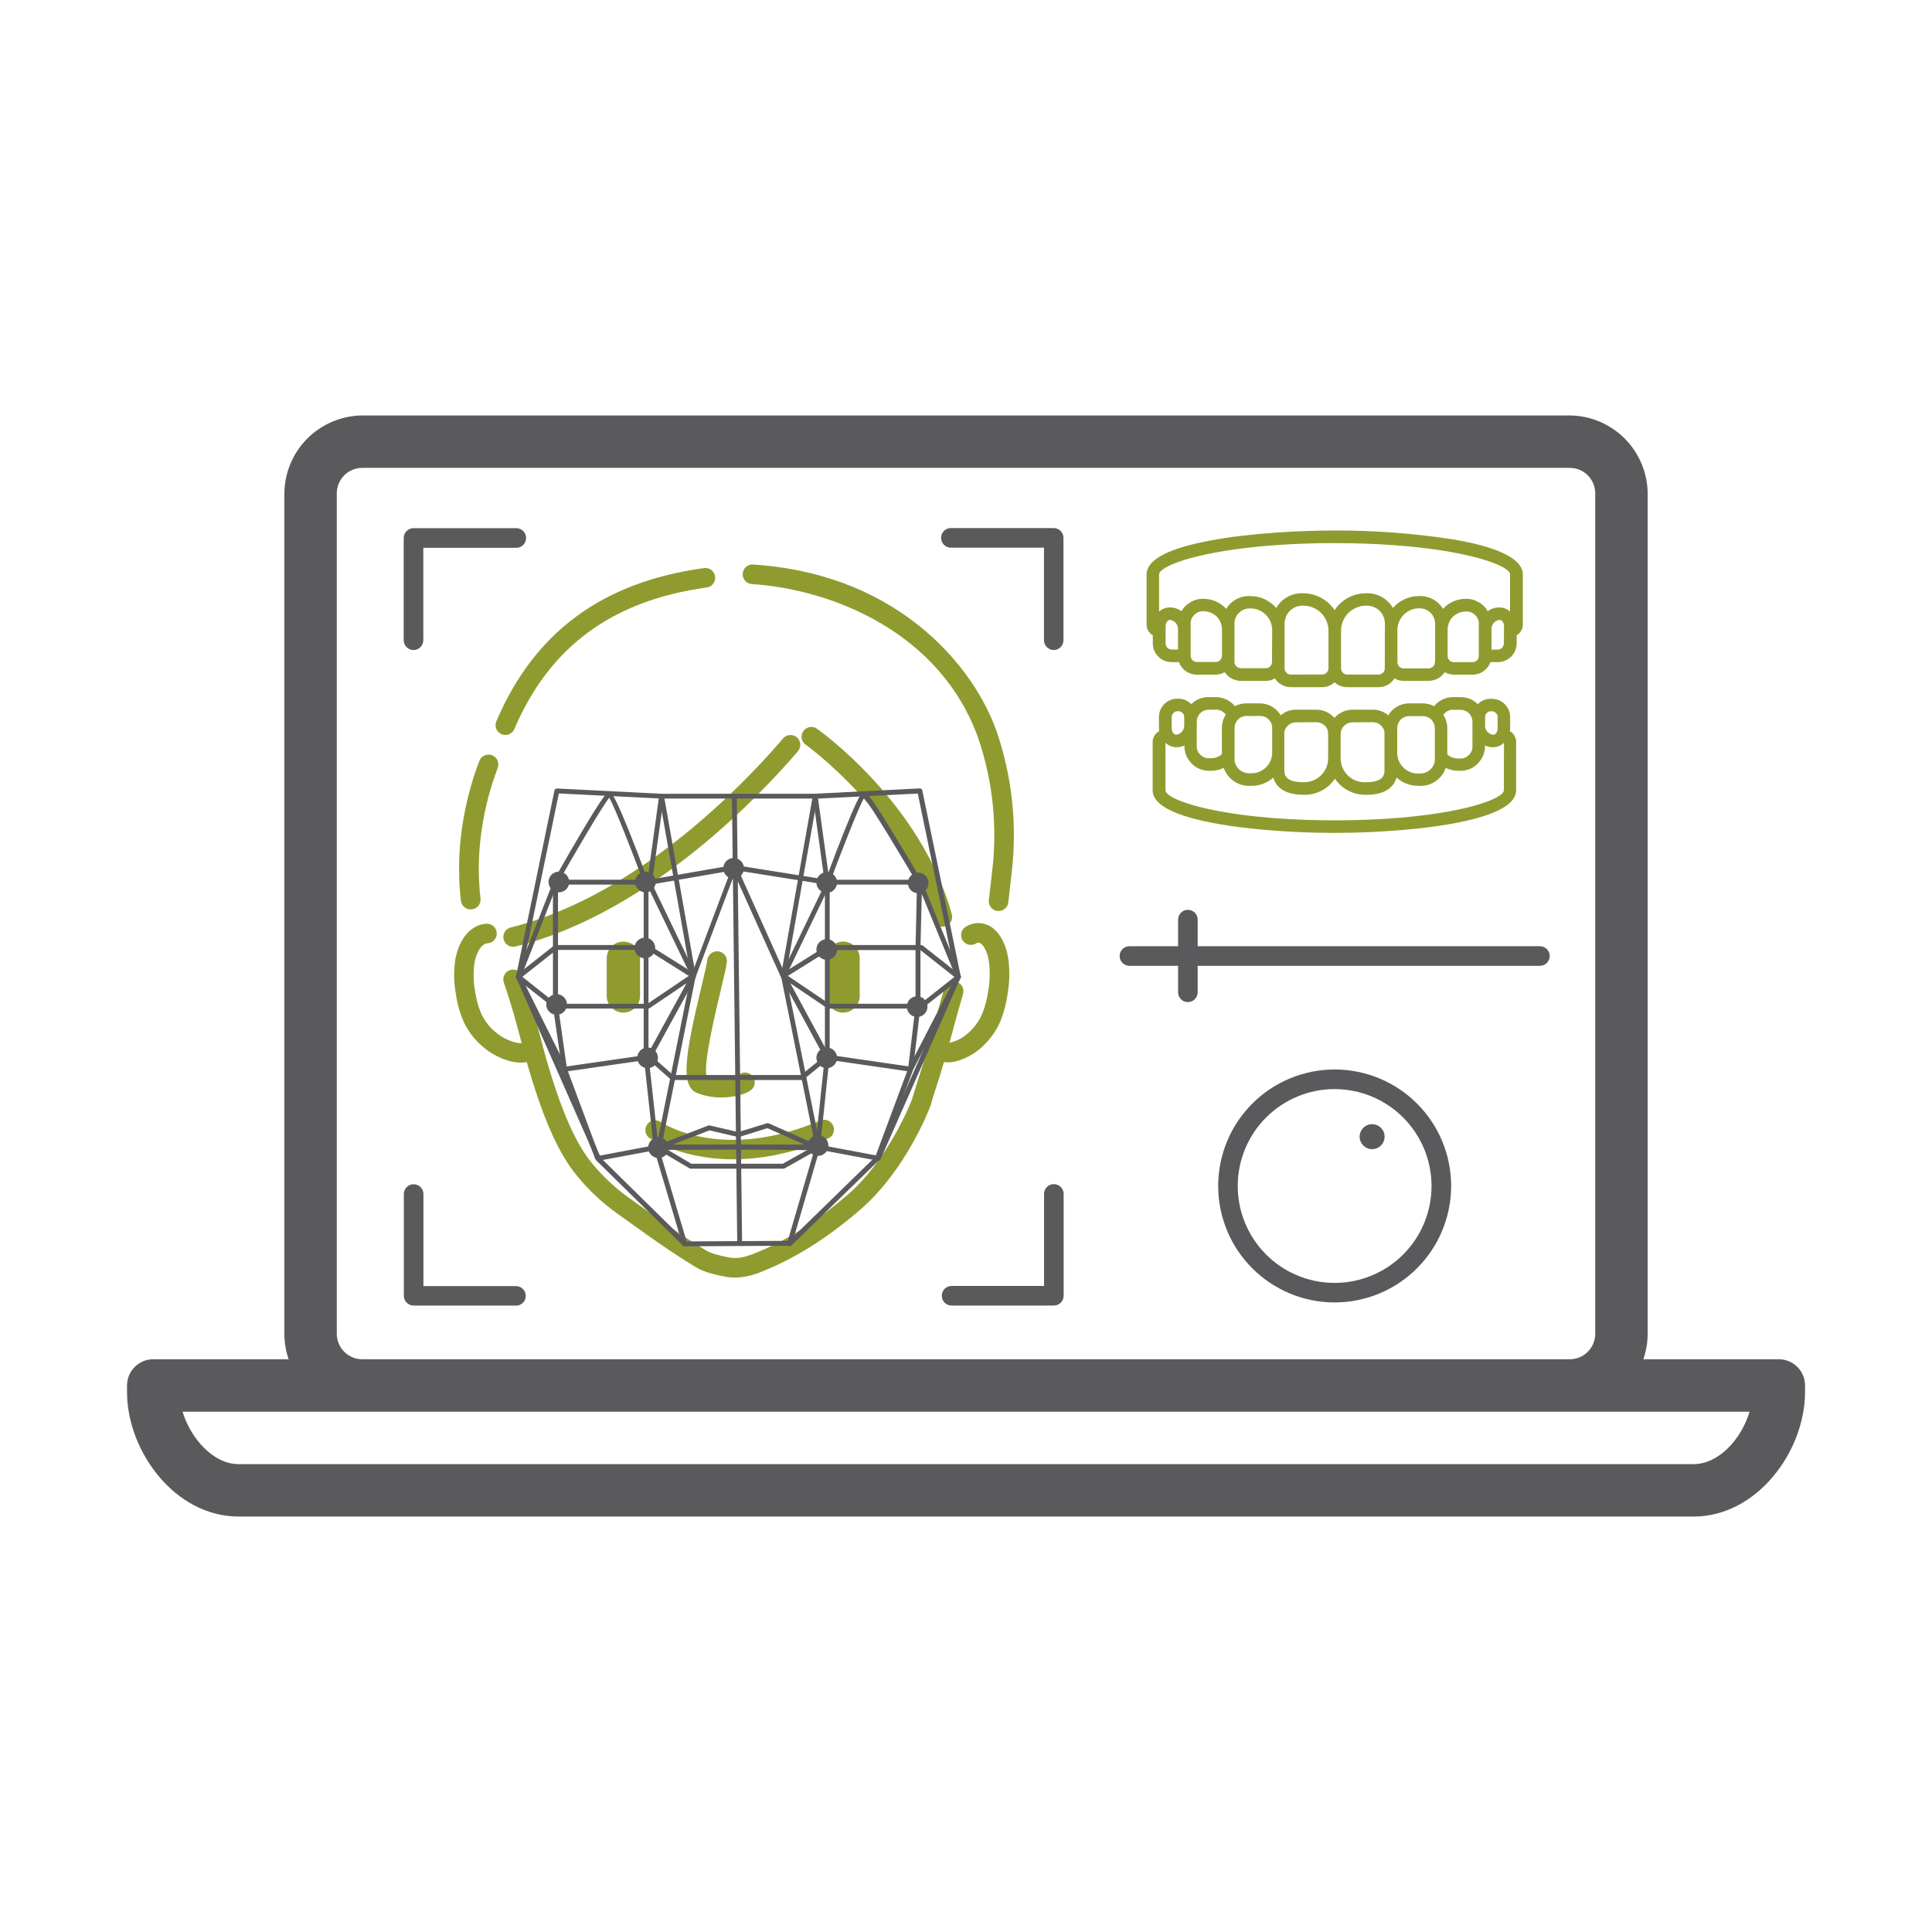 <svg xmlns="http://www.w3.org/2000/svg" xmlns:xlink="http://www.w3.org/1999/xlink" width="384" viewBox="0 0 384 384" height="384" preserveAspectRatio="xMidYMid meet"><path fill="rgb(56.47%, 60.779%, 18.43%)" d="M 146.102 253.934 C 145.48 253.934 144.863 253.879 144.254 253.766 C 142.512 253.445 140.004 252.906 138.336 251.891 C 133.312 248.809 130.207 246.586 126.273 243.766 C 125.117 242.941 123.883 242.055 122.5 241.074 C 119.57 238.953 116.957 236.488 114.668 233.688 C 110.973 229.223 108.508 222.836 106.988 218.422 C 105.309 213.531 104.402 210.066 103.523 206.723 C 102.641 203.379 101.773 200.035 100.141 195.293 C 100.059 195.051 100.023 194.797 100.039 194.539 C 100.055 194.281 100.121 194.035 100.234 193.801 C 100.348 193.57 100.5 193.367 100.695 193.195 C 100.891 193.023 101.109 192.898 101.355 192.812 C 101.598 192.73 101.852 192.695 102.109 192.711 C 102.367 192.727 102.613 192.793 102.848 192.906 C 103.078 193.02 103.281 193.172 103.453 193.367 C 103.625 193.562 103.75 193.781 103.836 194.027 C 105.512 198.91 106.422 202.383 107.297 205.727 C 108.172 209.07 109.043 212.414 110.676 217.16 C 112.094 221.285 114.371 227.227 117.664 231.207 C 119.742 233.738 122.105 235.969 124.754 237.891 L 128.547 240.602 C 132.566 243.477 135.473 245.559 140.375 248.562 C 141.199 249.07 142.746 249.523 144.961 249.938 C 146.688 250.25 148.238 249.824 150.176 249.039 C 156.336 246.574 162.109 242.91 168.336 237.586 C 176.559 230.539 180.965 219.316 181.297 218.434 L 181.527 217.664 C 181.711 217.051 181.875 216.477 182.051 215.945 C 183.664 211.02 184.684 207.266 185.672 203.633 C 186.285 201.383 186.902 199.062 187.672 196.484 C 187.742 196.23 187.855 196.004 188.016 195.797 C 188.18 195.59 188.375 195.426 188.602 195.297 C 188.828 195.172 189.074 195.094 189.332 195.062 C 189.594 195.035 189.848 195.059 190.098 195.133 C 190.348 195.207 190.574 195.324 190.777 195.492 C 190.98 195.656 191.145 195.855 191.266 196.086 C 191.387 196.316 191.461 196.562 191.484 196.82 C 191.508 197.082 191.48 197.336 191.402 197.586 C 190.652 200.129 190.031 202.426 189.426 204.652 C 188.43 208.348 187.395 212.141 185.73 217.168 C 185.57 217.66 185.418 218.188 185.246 218.766 L 185 219.617 C 184.988 219.656 184.973 219.695 184.957 219.734 C 184.766 220.258 180.133 232.602 170.848 240.547 C 164.297 246.164 158.184 250.012 151.617 252.66 C 149.863 253.445 148.023 253.871 146.102 253.934 Z M 146.102 253.934 " fill-opacity="1" fill-rule="nonzero"></path><path fill="rgb(56.47%, 60.779%, 18.43%)" d="M 188.422 211.148 C 187.199 211.184 186.133 210.793 185.219 209.973 C 185.027 209.801 184.879 209.598 184.766 209.363 C 184.656 209.133 184.594 208.887 184.582 208.629 C 184.57 208.371 184.605 208.121 184.691 207.875 C 184.777 207.633 184.91 207.418 185.082 207.227 C 185.254 207.031 185.457 206.883 185.691 206.77 C 185.926 206.66 186.172 206.598 186.43 206.586 C 186.688 206.574 186.938 206.609 187.18 206.695 C 187.422 206.781 187.641 206.914 187.832 207.086 C 187.922 207.172 188.199 207.426 189.234 207.137 C 190.57 206.727 191.738 206.031 192.734 205.047 C 193.832 204.012 194.676 202.797 195.262 201.402 C 195.84 199.945 196.227 198.441 196.422 196.891 C 196.758 194.977 196.805 193.055 196.562 191.125 C 196.305 189.48 195.668 188.047 194.938 187.531 C 194.809 187.422 194.656 187.363 194.488 187.355 C 194.316 187.352 194.164 187.398 194.027 187.5 C 193.809 187.641 193.574 187.73 193.32 187.777 C 193.062 187.824 192.812 187.82 192.559 187.766 C 192.305 187.711 192.074 187.609 191.859 187.465 C 191.648 187.316 191.473 187.133 191.332 186.918 C 191.191 186.699 191.098 186.465 191.051 186.211 C 191.008 185.957 191.012 185.703 191.066 185.449 C 191.121 185.195 191.219 184.965 191.367 184.75 C 191.516 184.539 191.695 184.363 191.914 184.223 C 192.312 183.961 192.742 183.77 193.203 183.641 C 193.664 183.512 194.129 183.457 194.605 183.473 C 195.082 183.484 195.547 183.574 195.996 183.73 C 196.449 183.887 196.863 184.109 197.246 184.395 C 198.836 185.566 199.988 187.801 200.41 190.555 C 200.719 192.871 200.672 195.184 200.277 197.488 C 200.031 199.367 199.555 201.188 198.852 202.949 C 198.051 204.832 196.898 206.473 195.406 207.875 C 193.938 209.297 192.227 210.297 190.27 210.879 C 189.668 211.051 189.051 211.145 188.422 211.148 Z M 188.422 211.148 " fill-opacity="1" fill-rule="nonzero"></path><path fill="rgb(56.47%, 60.779%, 18.43%)" d="M 103.508 211.207 C 102.867 211.199 102.234 211.121 101.613 210.973 C 99.52 210.449 97.656 209.484 96.016 208.082 C 94.379 206.723 93.105 205.082 92.199 203.156 C 91.418 201.402 90.895 199.574 90.629 197.672 C 90.191 195.344 90.148 193.012 90.504 190.672 C 90.984 187.922 92.266 185.672 94.008 184.512 C 94.875 183.922 95.828 183.617 96.879 183.594 C 97.125 183.605 97.363 183.664 97.594 183.766 C 97.82 183.871 98.02 184.012 98.191 184.191 C 98.363 184.371 98.5 184.578 98.594 184.809 C 98.688 185.039 98.734 185.281 98.734 185.527 C 98.738 185.777 98.695 186.02 98.605 186.254 C 98.512 186.484 98.383 186.691 98.215 186.875 C 98.043 187.059 97.844 187.203 97.621 187.309 C 97.395 187.414 97.156 187.477 96.91 187.492 C 96.633 187.5 96.383 187.582 96.156 187.738 C 95.312 188.312 94.598 189.703 94.309 191.367 C 94.035 193.273 94.078 195.172 94.438 197.062 C 94.645 198.605 95.055 200.09 95.672 201.52 C 96.336 202.926 97.266 204.125 98.465 205.117 C 99.633 206.121 100.961 206.816 102.457 207.195 C 103.812 207.516 104.23 207.195 104.363 207.062 C 104.566 206.914 104.785 206.812 105.027 206.75 C 105.27 206.688 105.512 206.672 105.758 206.703 C 106.004 206.734 106.238 206.812 106.453 206.93 C 106.672 207.051 106.859 207.207 107.016 207.398 C 107.176 207.594 107.289 207.809 107.367 208.043 C 107.441 208.281 107.469 208.523 107.453 208.77 C 107.434 209.02 107.371 209.254 107.266 209.477 C 107.156 209.703 107.012 209.898 106.828 210.066 C 105.859 210.844 104.754 211.223 103.508 211.207 Z M 103.508 211.207 " fill-opacity="1" fill-rule="nonzero"></path><path fill="rgb(56.47%, 60.779%, 18.43%)" d="M 198.477 181.07 C 198.398 181.078 198.32 181.078 198.242 181.07 C 197.988 181.039 197.746 180.961 197.523 180.836 C 197.297 180.707 197.105 180.543 196.945 180.34 C 196.785 180.141 196.672 179.914 196.598 179.664 C 196.527 179.418 196.508 179.164 196.539 178.91 C 196.902 175.887 197.195 173.156 197.195 173.152 C 197.734 168.691 197.77 164.227 197.301 159.758 C 196.832 155.289 195.871 150.926 194.418 146.676 C 186.922 125.738 165.48 117.117 149.348 116.082 C 149.098 116.055 148.863 115.98 148.641 115.863 C 148.422 115.746 148.23 115.59 148.066 115.398 C 147.906 115.207 147.785 114.992 147.707 114.754 C 147.629 114.516 147.598 114.27 147.613 114.02 C 147.633 113.77 147.691 113.531 147.801 113.305 C 147.906 113.078 148.055 112.879 148.238 112.711 C 148.422 112.539 148.633 112.41 148.867 112.32 C 149.098 112.23 149.344 112.188 149.594 112.191 C 162.395 113.016 173.477 117.082 182.543 124.273 C 189.738 129.988 195.262 137.473 198.09 145.363 C 199.637 149.895 200.664 154.543 201.164 159.309 C 201.668 164.07 201.633 168.832 201.062 173.59 C 201.062 173.59 200.77 176.324 200.41 179.348 C 200.383 179.582 200.316 179.809 200.207 180.02 C 200.094 180.23 199.953 180.418 199.773 180.578 C 199.594 180.734 199.395 180.859 199.172 180.941 C 198.949 181.027 198.715 181.07 198.477 181.07 Z M 198.477 181.07 " fill-opacity="1" fill-rule="nonzero"></path><path fill="rgb(56.47%, 60.779%, 18.43%)" d="M 100.438 146.082 C 100.172 146.078 99.918 146.027 99.672 145.922 C 99.438 145.82 99.227 145.68 99.047 145.492 C 98.867 145.309 98.727 145.098 98.633 144.855 C 98.535 144.617 98.492 144.367 98.492 144.109 C 98.496 143.852 98.551 143.605 98.652 143.367 C 106.195 125.672 119.668 115.715 139.828 112.926 C 140.09 112.871 140.352 112.875 140.613 112.934 C 140.879 112.988 141.117 113.094 141.336 113.25 C 141.555 113.406 141.734 113.598 141.871 113.828 C 142.012 114.059 142.098 114.305 142.137 114.57 C 142.172 114.836 142.156 115.098 142.086 115.359 C 142.012 115.617 141.895 115.852 141.727 116.059 C 141.559 116.27 141.355 116.438 141.117 116.562 C 140.883 116.688 140.629 116.762 140.363 116.785 C 121.668 119.371 109.199 128.562 102.234 144.895 C 102.082 145.254 101.84 145.543 101.516 145.758 C 101.188 145.973 100.828 146.082 100.438 146.082 Z M 100.438 146.082 " fill-opacity="1" fill-rule="nonzero"></path><path fill="rgb(56.47%, 60.779%, 18.43%)" d="M 187.289 184.191 C 186.859 184.188 186.473 184.051 186.129 183.789 C 185.789 183.523 185.559 183.184 185.441 182.77 C 179.672 162.039 160.336 148.156 160.141 148.023 C 159.93 147.875 159.754 147.691 159.617 147.473 C 159.48 147.254 159.387 147.016 159.344 146.762 C 159.301 146.508 159.309 146.254 159.363 146 C 159.422 145.75 159.523 145.52 159.672 145.309 C 159.82 145.098 160.004 144.922 160.223 144.785 C 160.441 144.645 160.68 144.555 160.934 144.512 C 161.188 144.465 161.441 144.473 161.695 144.531 C 161.945 144.586 162.176 144.691 162.387 144.84 C 163.23 145.453 183.047 159.617 189.191 181.723 C 189.258 181.973 189.273 182.227 189.242 182.484 C 189.207 182.742 189.125 182.98 188.996 183.203 C 188.863 183.43 188.695 183.621 188.492 183.777 C 188.285 183.934 188.059 184.047 187.809 184.113 C 187.637 184.164 187.465 184.188 187.289 184.191 Z M 187.289 184.191 " fill-opacity="1" fill-rule="nonzero"></path><path fill="rgb(56.47%, 60.779%, 18.43%)" d="M 101.988 188.176 C 101.75 188.176 101.52 188.133 101.297 188.051 C 101.074 187.965 100.875 187.844 100.695 187.688 C 100.52 187.527 100.375 187.344 100.266 187.133 C 100.152 186.922 100.086 186.699 100.055 186.461 C 100.027 186.227 100.043 185.992 100.098 185.762 C 100.156 185.531 100.254 185.316 100.387 185.121 C 100.523 184.926 100.688 184.762 100.887 184.625 C 101.082 184.492 101.297 184.395 101.527 184.34 C 127.617 177.879 149.555 153.945 155.629 146.777 C 155.793 146.582 155.992 146.422 156.223 146.305 C 156.453 146.184 156.695 146.117 156.953 146.094 C 157.211 146.07 157.465 146.102 157.711 146.18 C 157.957 146.258 158.18 146.383 158.375 146.547 C 158.574 146.715 158.73 146.914 158.848 147.145 C 158.969 147.375 159.035 147.617 159.059 147.875 C 159.078 148.133 159.051 148.387 158.973 148.633 C 158.891 148.879 158.77 149.102 158.602 149.297 C 152.312 156.688 129.66 181.398 102.461 188.133 C 102.305 188.164 102.148 188.18 101.988 188.176 Z M 101.988 188.176 " fill-opacity="1" fill-rule="nonzero"></path><path fill="rgb(56.47%, 60.779%, 18.43%)" d="M 93.547 180.75 C 93.309 180.75 93.078 180.707 92.855 180.625 C 92.633 180.539 92.434 180.418 92.254 180.258 C 92.078 180.102 91.934 179.914 91.824 179.703 C 91.715 179.492 91.645 179.27 91.617 179.031 C 90.16 166.883 93.293 156.34 95.312 151.137 C 95.414 150.91 95.555 150.707 95.734 150.535 C 95.914 150.359 96.117 150.227 96.352 150.129 C 96.582 150.035 96.82 149.984 97.07 149.984 C 97.32 149.98 97.562 150.023 97.797 150.113 C 98.027 150.203 98.238 150.332 98.422 150.5 C 98.605 150.672 98.75 150.867 98.855 151.094 C 98.965 151.32 99.027 151.555 99.043 151.805 C 99.059 152.055 99.031 152.297 98.953 152.535 C 97.105 157.402 94.148 167.254 95.504 178.57 C 95.535 178.828 95.516 179.078 95.445 179.328 C 95.375 179.578 95.262 179.805 95.102 180.008 C 94.941 180.207 94.75 180.375 94.523 180.5 C 94.297 180.625 94.055 180.703 93.797 180.73 C 93.715 180.746 93.633 180.75 93.547 180.75 Z M 93.547 180.75 " fill-opacity="1" fill-rule="nonzero"></path><path fill="rgb(35.289%, 35.289%, 36.079%)" d="M 82.184 129.199 C 81.926 129.199 81.68 129.148 81.441 129.051 C 81.203 128.949 80.992 128.809 80.812 128.629 C 80.629 128.445 80.488 128.234 80.391 127.996 C 80.289 127.758 80.242 127.512 80.238 127.254 L 80.238 106.934 C 80.238 106.676 80.289 106.426 80.387 106.188 C 80.484 105.949 80.625 105.738 80.809 105.555 C 80.992 105.371 81.203 105.23 81.441 105.133 C 81.68 105.031 81.926 104.98 82.184 104.98 L 102.504 104.98 C 102.773 104.965 103.035 105.004 103.285 105.098 C 103.539 105.188 103.762 105.328 103.957 105.512 C 104.152 105.695 104.301 105.91 104.406 106.156 C 104.516 106.402 104.566 106.66 104.566 106.93 C 104.566 107.199 104.516 107.457 104.406 107.703 C 104.301 107.949 104.152 108.164 103.957 108.348 C 103.762 108.531 103.539 108.672 103.285 108.762 C 103.035 108.855 102.773 108.895 102.504 108.879 L 84.137 108.879 L 84.137 127.277 C 84.133 127.535 84.082 127.781 83.98 128.016 C 83.879 128.25 83.738 128.457 83.555 128.637 C 83.371 128.816 83.164 128.957 82.926 129.055 C 82.688 129.148 82.441 129.199 82.184 129.199 Z M 82.184 129.199 " fill-opacity="1" fill-rule="nonzero"></path><path fill="rgb(35.289%, 35.289%, 36.079%)" d="M 209.449 129.199 C 209.191 129.199 208.945 129.148 208.703 129.051 C 208.465 128.953 208.254 128.812 208.074 128.629 C 207.891 128.445 207.75 128.238 207.648 127.996 C 207.551 127.758 207.5 127.512 207.5 127.254 L 207.5 108.855 L 189.105 108.855 C 188.84 108.867 188.578 108.832 188.324 108.738 C 188.074 108.645 187.852 108.508 187.656 108.324 C 187.461 108.141 187.309 107.922 187.203 107.676 C 187.098 107.43 187.043 107.172 187.043 106.906 C 187.043 106.637 187.098 106.379 187.203 106.133 C 187.309 105.887 187.461 105.672 187.656 105.488 C 187.852 105.301 188.074 105.164 188.324 105.07 C 188.578 104.98 188.84 104.941 189.105 104.957 L 209.426 104.957 C 209.684 104.957 209.934 105.008 210.172 105.105 C 210.41 105.207 210.621 105.348 210.801 105.531 C 210.984 105.715 211.125 105.926 211.223 106.164 C 211.324 106.402 211.371 106.648 211.371 106.906 L 211.371 127.227 C 211.375 127.484 211.328 127.734 211.23 127.973 C 211.137 128.215 210.996 128.426 210.816 128.609 C 210.637 128.793 210.43 128.938 210.191 129.039 C 209.957 129.141 209.707 129.195 209.449 129.199 Z M 209.449 129.199 " fill-opacity="1" fill-rule="nonzero"></path><path fill="rgb(35.289%, 35.289%, 36.079%)" d="M 102.531 259.488 L 82.211 259.488 C 81.953 259.488 81.703 259.438 81.465 259.34 C 81.227 259.242 81.016 259.102 80.836 258.918 C 80.652 258.734 80.512 258.523 80.414 258.285 C 80.312 258.047 80.266 257.801 80.266 257.543 L 80.266 237.223 C 80.277 236.973 80.336 236.734 80.441 236.508 C 80.547 236.281 80.691 236.082 80.871 235.914 C 81.055 235.742 81.262 235.609 81.492 235.516 C 81.723 235.426 81.965 235.379 82.215 235.379 C 82.461 235.379 82.703 235.426 82.934 235.516 C 83.168 235.609 83.371 235.742 83.555 235.914 C 83.734 236.082 83.879 236.281 83.984 236.508 C 84.09 236.734 84.148 236.973 84.16 237.223 L 84.16 255.621 L 102.555 255.621 C 102.812 255.621 103.062 255.668 103.301 255.77 C 103.539 255.867 103.75 256.008 103.93 256.191 C 104.113 256.371 104.254 256.582 104.352 256.82 C 104.449 257.059 104.5 257.309 104.5 257.566 C 104.5 257.824 104.449 258.074 104.352 258.312 C 104.254 258.551 104.113 258.758 103.93 258.941 C 103.75 259.125 103.539 259.266 103.301 259.363 C 103.062 259.461 102.812 259.512 102.555 259.512 Z M 102.531 259.488 " fill-opacity="1" fill-rule="nonzero"></path><path fill="rgb(35.289%, 35.289%, 36.079%)" d="M 209.449 259.488 L 189.129 259.488 C 188.871 259.488 188.625 259.438 188.387 259.34 C 188.148 259.242 187.938 259.102 187.754 258.918 C 187.57 258.734 187.43 258.523 187.332 258.285 C 187.234 258.047 187.184 257.801 187.184 257.543 C 187.184 257.285 187.234 257.035 187.332 256.797 C 187.43 256.559 187.57 256.348 187.754 256.164 C 187.938 255.984 188.148 255.844 188.387 255.742 C 188.625 255.645 188.871 255.594 189.129 255.594 L 207.512 255.594 L 207.512 237.195 C 207.523 236.949 207.586 236.711 207.691 236.484 C 207.793 236.258 207.938 236.059 208.117 235.887 C 208.301 235.715 208.508 235.586 208.738 235.492 C 208.969 235.402 209.211 235.355 209.461 235.355 C 209.711 235.355 209.949 235.402 210.18 235.492 C 210.414 235.586 210.621 235.715 210.801 235.887 C 210.98 236.059 211.125 236.258 211.23 236.484 C 211.336 236.711 211.395 236.949 211.41 237.195 L 211.41 257.516 C 211.41 257.777 211.363 258.031 211.266 258.273 C 211.168 258.516 211.027 258.727 210.844 258.914 C 210.66 259.098 210.445 259.242 210.203 259.34 C 209.965 259.441 209.711 259.488 209.449 259.488 Z M 209.449 259.488 " fill-opacity="1" fill-rule="nonzero"></path><path fill="rgb(56.47%, 60.779%, 18.43%)" d="M 123.902 201.266 C 123.465 201.266 123.043 201.184 122.637 201.012 C 122.23 200.844 121.871 200.605 121.562 200.297 C 121.254 199.984 121.012 199.625 120.844 199.223 C 120.676 198.816 120.59 198.395 120.59 197.953 L 120.59 190.461 C 120.59 190.023 120.676 189.598 120.844 189.195 C 121.012 188.789 121.254 188.43 121.562 188.121 C 121.871 187.809 122.23 187.57 122.637 187.402 C 123.043 187.234 123.465 187.148 123.902 187.148 C 124.344 187.148 124.766 187.234 125.172 187.402 C 125.574 187.57 125.934 187.809 126.242 188.121 C 126.555 188.43 126.793 188.789 126.961 189.195 C 127.129 189.598 127.215 190.023 127.215 190.461 L 127.215 197.953 C 127.215 198.395 127.129 198.816 126.961 199.223 C 126.793 199.625 126.555 199.984 126.242 200.297 C 125.934 200.605 125.574 200.844 125.172 201.012 C 124.766 201.184 124.344 201.266 123.902 201.266 Z M 123.902 201.266 " fill-opacity="1" fill-rule="nonzero"></path><path fill="rgb(56.47%, 60.779%, 18.43%)" d="M 167.566 201.266 C 167.129 201.266 166.707 201.18 166.301 201.012 C 165.898 200.844 165.539 200.602 165.23 200.293 C 164.922 199.984 164.68 199.625 164.512 199.219 C 164.344 198.816 164.262 198.395 164.262 197.953 L 164.262 190.461 C 164.262 190.023 164.344 189.602 164.512 189.195 C 164.68 188.789 164.922 188.434 165.23 188.121 C 165.539 187.812 165.898 187.57 166.301 187.402 C 166.707 187.234 167.129 187.148 167.566 187.148 C 168.004 187.148 168.43 187.234 168.832 187.402 C 169.238 187.57 169.598 187.809 169.906 188.121 C 170.219 188.43 170.457 188.789 170.625 189.195 C 170.793 189.598 170.879 190.023 170.879 190.461 L 170.879 197.953 C 170.879 198.395 170.793 198.816 170.625 199.223 C 170.457 199.625 170.219 199.984 169.906 200.297 C 169.598 200.605 169.238 200.844 168.832 201.012 C 168.43 201.184 168.004 201.266 167.566 201.266 Z M 167.566 201.266 " fill-opacity="1" fill-rule="nonzero"></path><path fill="rgb(56.47%, 60.779%, 18.43%)" d="M 143.359 218.125 C 141.699 218.145 140.094 217.848 138.547 217.238 C 135.309 215.879 135.973 210.465 139.457 195.918 C 140.016 193.57 140.504 191.543 140.613 190.684 C 140.66 190.434 140.746 190.203 140.879 189.992 C 141.012 189.777 141.18 189.598 141.383 189.449 C 141.586 189.301 141.809 189.195 142.051 189.133 C 142.293 189.07 142.539 189.055 142.789 189.09 C 143.039 189.121 143.273 189.199 143.492 189.32 C 143.711 189.445 143.898 189.602 144.055 189.797 C 144.215 189.992 144.328 190.211 144.402 190.453 C 144.477 190.691 144.504 190.938 144.48 191.188 C 144.34 192.254 143.867 194.266 143.25 196.82 C 142.199 201.238 139.77 211.359 140.438 213.793 C 142.984 214.68 146.273 214.027 146.906 213.562 C 147.113 213.41 147.344 213.301 147.594 213.234 C 147.844 213.172 148.098 213.16 148.352 213.195 C 148.605 213.23 148.844 213.316 149.066 213.449 C 149.289 213.578 149.477 213.75 149.633 213.953 C 149.789 214.16 149.898 214.391 149.961 214.641 C 150.023 214.891 150.039 215.145 150 215.398 C 149.965 215.652 149.879 215.891 149.75 216.113 C 149.617 216.336 149.449 216.523 149.242 216.68 C 148.023 217.566 145.758 218.125 143.359 218.125 Z M 140.48 214.027 Z M 140.48 214.027 " fill-opacity="1" fill-rule="nonzero"></path><path fill="rgb(56.47%, 60.779%, 18.43%)" d="M 145.738 230.418 C 135.367 230.418 129.336 226.34 128.957 226.105 C 128.773 225.949 128.625 225.766 128.508 225.555 C 128.391 225.344 128.316 225.117 128.285 224.875 C 128.254 224.637 128.266 224.398 128.32 224.164 C 128.379 223.93 128.473 223.711 128.609 223.512 C 128.746 223.312 128.914 223.145 129.117 223.008 C 129.316 222.871 129.531 222.773 129.766 222.719 C 130.004 222.664 130.238 222.652 130.48 222.684 C 130.719 222.715 130.945 222.789 131.156 222.906 C 131.656 223.242 143.473 231.062 163.047 222.715 C 163.285 222.613 163.531 222.562 163.789 222.559 C 164.051 222.555 164.297 222.602 164.539 222.699 C 164.777 222.797 164.988 222.934 165.172 223.113 C 165.359 223.297 165.5 223.504 165.602 223.742 C 165.703 223.98 165.754 224.227 165.758 224.484 C 165.762 224.746 165.715 224.992 165.617 225.234 C 165.52 225.473 165.383 225.684 165.203 225.871 C 165.02 226.055 164.812 226.195 164.574 226.297 C 157.32 229.375 150.977 230.418 145.738 230.418 Z M 145.738 230.418 " fill-opacity="1" fill-rule="nonzero"></path><path fill="rgb(35.289%, 35.289%, 36.079%)" d="M 183.102 200.461 L 164.668 200.461 C 164.566 200.461 164.477 200.43 164.395 200.375 L 155.438 194.328 C 155.289 194.23 155.219 194.09 155.227 193.914 C 155.227 193.738 155.305 193.602 155.453 193.508 L 164.406 187.91 C 164.488 187.863 164.574 187.836 164.668 187.836 L 183.102 187.836 C 183.215 187.84 183.316 187.875 183.402 187.941 L 190.793 193.766 C 190.918 193.863 190.977 193.992 190.977 194.148 C 190.977 194.305 190.918 194.434 190.793 194.531 L 183.402 200.355 C 183.316 200.426 183.215 200.461 183.102 200.461 Z M 164.812 199.508 L 182.93 199.508 L 189.703 194.172 L 182.93 188.836 L 164.809 188.836 L 156.605 193.965 Z M 164.812 199.508 " fill-opacity="1" fill-rule="nonzero"></path><path fill="rgb(35.289%, 35.289%, 36.079%)" d="M 174.574 230.695 L 174.488 230.695 L 162.469 228.445 C 162.258 228.402 162.129 228.273 162.082 228.066 L 155.234 194.02 C 155.219 193.961 155.219 193.902 155.234 193.84 L 161.551 158.164 C 161.594 157.91 161.746 157.773 162.008 157.758 L 182.812 156.703 C 182.934 156.699 183.039 156.734 183.133 156.809 C 183.227 156.883 183.285 156.977 183.312 157.094 L 190.953 194.039 C 190.973 194.141 190.961 194.238 190.922 194.332 L 175.023 230.395 C 174.941 230.59 174.789 230.691 174.574 230.695 Z M 162.973 227.547 L 174.262 229.68 L 189.941 194.117 L 182.418 157.727 L 162.418 158.738 L 156.18 193.941 Z M 162.973 227.547 " fill-opacity="1" fill-rule="nonzero"></path><path fill="rgb(35.289%, 35.289%, 36.079%)" d="M 180.977 212.996 L 180.91 212.996 L 164.332 210.59 C 164.172 210.566 164.055 210.48 163.977 210.336 L 155.281 194.168 C 155.207 194.02 155.207 193.871 155.281 193.723 L 164.242 175.133 C 164.332 174.953 164.477 174.859 164.68 174.855 L 182.793 174.855 C 183.012 174.859 183.164 174.961 183.242 175.164 L 190.93 193.965 C 190.988 194.102 190.988 194.234 190.93 194.371 L 181.426 212.738 C 181.332 212.918 181.18 213.004 180.977 212.996 Z M 164.715 209.648 L 180.727 211.98 L 189.961 194.125 L 182.449 175.824 L 164.973 175.824 L 156.254 193.91 Z M 164.715 209.648 " fill-opacity="1" fill-rule="nonzero"></path><path fill="rgb(35.289%, 35.289%, 36.079%)" d="M 156.902 247.715 C 156.824 247.715 156.754 247.695 156.688 247.664 C 156.617 247.629 156.562 247.582 156.516 247.523 C 156.473 247.461 156.441 247.395 156.43 247.32 C 156.414 247.246 156.418 247.172 156.441 247.098 L 162.055 227.875 L 163.957 209.781 L 163.957 175.336 C 163.961 175.277 163.969 175.223 163.988 175.164 C 170.613 157.375 171.324 157.375 171.742 157.375 C 172.16 157.375 172.812 157.375 183.207 175.09 C 183.254 175.172 183.273 175.258 183.273 175.352 L 182.949 188.336 L 182.949 200.035 L 181.465 212.578 C 181.469 212.617 181.469 212.652 181.465 212.691 L 174.875 230.375 C 174.852 230.441 174.812 230.5 174.758 230.551 L 157.277 247.578 C 157.172 247.676 157.047 247.723 156.902 247.715 Z M 164.906 175.422 L 164.906 209.828 L 162.996 228.016 C 163.004 228.043 163.004 228.074 162.996 228.102 L 157.895 245.59 L 173.969 229.93 L 180.496 212.398 L 181.969 199.941 L 181.969 188.324 L 182.266 175.492 C 178.781 169.562 173.188 160.309 171.754 158.582 C 170.688 160.375 167.105 169.574 164.926 175.422 Z M 182.438 199.969 Z M 182.438 199.969 " fill-opacity="1" fill-rule="nonzero"></path><path fill="rgb(35.289%, 35.289%, 36.079%)" d="M 128.848 200.461 L 110.41 200.461 C 110.301 200.461 110.199 200.426 110.109 200.355 L 102.723 194.531 C 102.598 194.434 102.535 194.305 102.535 194.148 C 102.535 193.992 102.598 193.863 102.723 193.766 L 110.109 187.941 C 110.199 187.875 110.301 187.84 110.41 187.836 L 128.848 187.836 C 128.941 187.836 129.027 187.859 129.105 187.91 L 138.059 193.508 C 138.207 193.602 138.285 193.738 138.293 193.914 C 138.293 194.09 138.223 194.227 138.078 194.328 L 129.125 200.375 C 129.043 200.43 128.949 200.461 128.848 200.461 Z M 110.586 199.508 L 128.695 199.508 L 136.902 193.965 L 128.695 188.809 L 110.586 188.809 L 103.812 194.148 Z M 110.586 199.508 " fill-opacity="1" fill-rule="nonzero"></path><path fill="rgb(35.289%, 35.289%, 36.079%)" d="M 118.941 230.695 C 118.727 230.695 118.578 230.598 118.492 230.406 L 102.598 194.348 C 102.555 194.25 102.543 194.152 102.562 194.051 L 110.203 157.105 C 110.23 156.988 110.289 156.895 110.383 156.824 C 110.477 156.75 110.582 156.715 110.703 156.719 L 131.508 157.77 C 131.621 157.777 131.723 157.816 131.809 157.895 C 131.895 157.969 131.945 158.062 131.965 158.176 L 138.281 193.852 C 138.293 193.914 138.293 193.973 138.281 194.031 L 131.434 228.078 C 131.391 228.293 131.262 228.418 131.047 228.461 L 119.027 230.695 Z M 103.547 194.094 L 119.23 229.68 L 130.543 227.547 L 137.312 193.914 L 131.078 158.711 L 111.078 157.703 Z M 103.547 194.094 " fill-opacity="1" fill-rule="nonzero"></path><path fill="rgb(35.289%, 35.289%, 36.079%)" d="M 112.203 212.996 C 112.004 213 111.859 212.91 111.766 212.734 L 102.605 194.363 C 102.547 194.234 102.547 194.102 102.605 193.969 L 109.992 175.16 C 110.074 174.949 110.223 174.844 110.449 174.844 L 128.891 174.844 C 129.094 174.848 129.242 174.938 129.336 175.121 L 138.289 193.711 C 138.363 193.859 138.363 194.008 138.289 194.156 L 129.465 210.332 C 129.383 210.473 129.266 210.555 129.105 210.578 L 112.328 212.996 Z M 103.582 194.125 L 112.492 211.98 L 128.695 209.648 L 137.285 193.91 L 128.57 175.824 L 110.738 175.824 Z M 103.582 194.125 " fill-opacity="1" fill-rule="nonzero"></path><path fill="rgb(35.289%, 35.289%, 36.079%)" d="M 136.082 247.715 C 135.953 247.711 135.84 247.668 135.746 247.578 L 118.43 230.551 C 118.379 230.5 118.34 230.441 118.312 230.375 L 111.723 212.684 C 111.719 212.652 111.719 212.617 111.723 212.586 L 109.906 200.043 C 109.906 200.043 109.906 199.992 109.906 199.969 L 109.906 175.336 C 109.906 175.25 109.93 175.172 109.977 175.098 C 120.031 157.375 120.758 157.375 121.102 157.375 C 121.445 157.375 122.234 157.375 128.859 175.164 C 128.879 175.223 128.891 175.277 128.891 175.336 L 128.891 209.82 L 130.875 227.906 L 136.57 247.086 C 136.641 247.324 136.566 247.512 136.355 247.641 C 136.27 247.691 136.18 247.715 136.082 247.715 Z M 119.211 229.938 L 135.105 245.559 L 129.926 228.152 L 129.926 228.066 L 127.938 209.875 L 127.938 175.422 C 125.762 169.582 122.18 160.395 121.09 158.559 C 119.68 160.301 114.266 169.551 110.91 175.461 L 110.91 199.938 L 112.684 212.395 Z M 119.211 229.938 " fill-opacity="1" fill-rule="nonzero"></path><path fill="rgb(35.289%, 35.289%, 36.079%)" d="M 159.402 214.66 L 133.621 214.66 C 133.496 214.66 133.391 214.621 133.301 214.535 L 128.688 210.461 C 128.602 210.383 128.547 210.285 128.527 210.172 C 128.508 210.055 128.527 209.945 128.582 209.844 L 137.395 193.871 L 145.539 172.246 C 145.617 172.043 145.766 171.938 145.984 171.934 C 146.203 171.918 146.355 172.012 146.441 172.215 L 156.121 193.766 L 164.863 209.84 C 164.922 209.941 164.938 210.051 164.914 210.168 C 164.891 210.285 164.832 210.379 164.742 210.453 L 159.742 214.531 C 159.645 214.617 159.531 214.664 159.402 214.66 Z M 133.773 213.668 L 159.223 213.668 L 163.781 209.973 L 155.219 194.223 L 145.984 173.711 L 138.238 194.266 L 138.238 194.328 L 129.617 209.988 Z M 133.773 213.668 " fill-opacity="1" fill-rule="nonzero"></path><path fill="rgb(35.289%, 35.289%, 36.079%)" d="M 164.406 175.848 L 164.332 175.848 L 145.977 172.938 L 129.203 175.844 C 129.039 175.875 128.898 175.832 128.781 175.715 C 128.66 175.598 128.613 175.457 128.637 175.293 L 131.008 158.184 C 131.027 158.062 131.078 157.965 131.172 157.883 C 131.262 157.805 131.367 157.766 131.488 157.766 L 162.039 157.766 C 162.16 157.762 162.266 157.801 162.355 157.883 C 162.449 157.961 162.5 158.062 162.516 158.184 L 164.887 175.301 C 164.91 175.461 164.867 175.602 164.754 175.719 C 164.656 175.809 164.539 175.852 164.406 175.848 Z M 145.973 171.945 L 146.051 171.945 L 163.836 174.77 L 161.613 158.723 L 131.906 158.723 L 129.684 174.734 L 145.887 171.926 Z M 145.973 171.945 " fill-opacity="1" fill-rule="nonzero"></path><path fill="rgb(35.289%, 35.289%, 36.079%)" d="M 155.715 232.281 L 137.277 232.281 C 137.188 232.281 137.105 232.262 137.031 232.215 L 130.578 228.398 C 130.363 228.273 130.289 228.09 130.355 227.848 C 130.418 227.605 130.574 227.488 130.824 227.492 L 162.492 227.492 C 162.742 227.492 162.898 227.613 162.961 227.855 C 163.027 228.098 162.953 228.281 162.734 228.402 L 155.961 232.215 C 155.883 232.262 155.801 232.285 155.715 232.281 Z M 137.414 231.305 L 155.582 231.305 L 160.633 228.465 L 132.605 228.465 Z M 137.414 231.305 " fill-opacity="1" fill-rule="nonzero"></path><path fill="rgb(35.289%, 35.289%, 36.079%)" d="M 162.492 228.621 L 146.223 228.445 L 130.832 228.559 C 130.711 228.559 130.609 228.52 130.52 228.445 C 130.426 228.371 130.371 228.273 130.352 228.16 C 130.328 228.043 130.348 227.934 130.406 227.832 C 130.465 227.73 130.547 227.656 130.656 227.617 L 140.793 223.699 C 140.891 223.668 140.988 223.668 141.082 223.699 L 146.746 225.012 L 152.414 223.258 C 152.527 223.215 152.645 223.215 152.758 223.258 L 162.695 227.676 C 162.801 227.723 162.879 227.797 162.93 227.902 C 162.98 228.004 162.996 228.109 162.973 228.223 C 162.949 228.332 162.891 228.426 162.805 228.496 C 162.715 228.57 162.613 228.605 162.5 228.605 Z M 146.223 227.48 L 160.148 227.621 L 152.523 224.23 L 146.902 225.984 C 146.816 226.004 146.734 226.004 146.648 225.984 L 141.008 224.668 L 133.492 227.574 Z M 146.223 227.48 " fill-opacity="1" fill-rule="nonzero"></path><path fill="rgb(35.289%, 35.289%, 36.079%)" d="M 136.082 247.715 C 135.949 247.715 135.832 247.668 135.738 247.57 C 135.645 247.477 135.598 247.363 135.598 247.227 C 135.598 247.094 135.645 246.977 135.738 246.883 C 135.832 246.789 135.949 246.742 136.082 246.742 L 156.754 246.629 C 156.891 246.629 157.004 246.676 157.102 246.773 C 157.195 246.867 157.242 246.98 157.242 247.117 C 157.242 247.25 157.195 247.367 157.102 247.461 C 157.004 247.559 156.891 247.605 156.754 247.602 Z M 136.082 247.715 " fill-opacity="1" fill-rule="nonzero"></path><path fill="rgb(35.289%, 35.289%, 36.079%)" d="M 147.02 247.492 C 146.887 247.492 146.773 247.441 146.68 247.352 C 146.586 247.258 146.535 247.145 146.531 247.012 L 145.48 158.547 C 145.477 158.41 145.523 158.297 145.617 158.199 C 145.711 158.105 145.824 158.055 145.961 158.055 C 146.094 158.051 146.207 158.098 146.305 158.191 C 146.398 158.285 146.445 158.398 146.445 158.535 L 147.5 247 C 147.5 247.133 147.453 247.25 147.359 247.344 C 147.266 247.441 147.152 247.492 147.02 247.492 Z M 147.02 247.492 " fill-opacity="1" fill-rule="nonzero"></path><path fill="rgb(35.289%, 35.289%, 36.079%)" d="M 113.141 175.301 C 113.141 175.574 113.086 175.836 112.984 176.086 C 112.879 176.34 112.73 176.562 112.539 176.754 C 112.344 176.949 112.121 177.098 111.871 177.199 C 111.617 177.305 111.355 177.355 111.082 177.355 C 110.809 177.355 110.547 177.305 110.297 177.199 C 110.043 177.098 109.82 176.949 109.629 176.754 C 109.438 176.562 109.289 176.34 109.184 176.086 C 109.078 175.836 109.027 175.574 109.027 175.301 C 109.027 175.027 109.078 174.766 109.184 174.512 C 109.289 174.262 109.438 174.039 109.629 173.848 C 109.82 173.652 110.043 173.504 110.297 173.402 C 110.547 173.297 110.809 173.242 111.082 173.242 C 111.355 173.246 111.617 173.297 111.867 173.402 C 112.121 173.508 112.344 173.656 112.535 173.848 C 112.727 174.039 112.875 174.262 112.98 174.516 C 113.086 174.766 113.141 175.027 113.141 175.301 Z M 113.141 175.301 " fill-opacity="1" fill-rule="nonzero"></path><path fill="rgb(35.289%, 35.289%, 36.079%)" d="M 130.344 175.301 C 130.344 175.574 130.293 175.836 130.188 176.086 C 130.082 176.34 129.934 176.562 129.742 176.754 C 129.547 176.949 129.328 177.098 129.074 177.199 C 128.824 177.305 128.559 177.355 128.289 177.355 C 128.016 177.355 127.754 177.305 127.5 177.199 C 127.25 177.098 127.027 176.949 126.832 176.754 C 126.641 176.562 126.492 176.34 126.387 176.086 C 126.281 175.836 126.23 175.574 126.23 175.301 C 126.23 175.027 126.281 174.766 126.387 174.512 C 126.492 174.262 126.641 174.039 126.832 173.848 C 127.027 173.652 127.25 173.504 127.5 173.402 C 127.754 173.297 128.016 173.242 128.289 173.242 C 128.559 173.242 128.824 173.297 129.074 173.402 C 129.328 173.504 129.547 173.652 129.742 173.848 C 129.934 174.039 130.082 174.262 130.188 174.512 C 130.293 174.766 130.344 175.027 130.344 175.301 Z M 130.344 175.301 " fill-opacity="1" fill-rule="nonzero"></path><path fill="rgb(35.289%, 35.289%, 36.079%)" d="M 147.875 172.59 C 147.875 172.863 147.824 173.125 147.719 173.379 C 147.613 173.629 147.465 173.852 147.273 174.047 C 147.078 174.238 146.855 174.387 146.605 174.492 C 146.352 174.594 146.09 174.648 145.816 174.648 C 145.547 174.648 145.281 174.594 145.031 174.492 C 144.777 174.387 144.555 174.238 144.363 174.047 C 144.172 173.852 144.023 173.629 143.918 173.379 C 143.812 173.125 143.762 172.863 143.762 172.59 C 143.762 172.32 143.812 172.055 143.918 171.805 C 144.023 171.551 144.172 171.328 144.363 171.137 C 144.555 170.945 144.777 170.797 145.031 170.691 C 145.281 170.586 145.547 170.535 145.816 170.535 C 146.09 170.535 146.355 170.586 146.605 170.691 C 146.859 170.793 147.082 170.941 147.273 171.137 C 147.469 171.328 147.617 171.551 147.719 171.805 C 147.824 172.055 147.875 172.316 147.875 172.59 Z M 147.875 172.59 " fill-opacity="1" fill-rule="nonzero"></path><path fill="rgb(35.289%, 35.289%, 36.079%)" d="M 166.379 175.406 C 166.379 175.68 166.324 175.941 166.223 176.191 C 166.117 176.445 165.969 176.668 165.777 176.859 C 165.582 177.051 165.359 177.199 165.109 177.305 C 164.855 177.41 164.594 177.461 164.32 177.461 C 164.051 177.461 163.785 177.41 163.535 177.305 C 163.281 177.199 163.059 177.051 162.867 176.859 C 162.676 176.668 162.527 176.445 162.422 176.191 C 162.316 175.941 162.266 175.68 162.266 175.406 C 162.266 175.133 162.316 174.871 162.422 174.617 C 162.527 174.367 162.676 174.145 162.867 173.949 C 163.059 173.758 163.281 173.609 163.535 173.504 C 163.785 173.402 164.051 173.348 164.32 173.348 C 164.594 173.348 164.855 173.398 165.109 173.504 C 165.363 173.609 165.586 173.758 165.777 173.949 C 165.973 174.141 166.121 174.363 166.223 174.617 C 166.328 174.871 166.379 175.133 166.379 175.406 Z M 166.379 175.406 " fill-opacity="1" fill-rule="nonzero"></path><path fill="rgb(35.289%, 35.289%, 36.079%)" d="M 184.562 175.492 C 184.562 175.766 184.508 176.027 184.406 176.277 C 184.301 176.531 184.152 176.754 183.961 176.945 C 183.766 177.137 183.543 177.289 183.293 177.391 C 183.039 177.496 182.777 177.547 182.504 177.547 C 182.23 177.547 181.969 177.496 181.719 177.391 C 181.465 177.289 181.242 177.137 181.051 176.945 C 180.859 176.754 180.711 176.531 180.605 176.277 C 180.5 176.027 180.449 175.766 180.449 175.492 C 180.449 175.219 180.5 174.957 180.605 174.703 C 180.711 174.453 180.859 174.23 181.051 174.039 C 181.242 173.844 181.465 173.695 181.719 173.59 C 181.969 173.488 182.23 173.434 182.504 173.434 C 182.777 173.438 183.039 173.488 183.293 173.594 C 183.543 173.699 183.766 173.848 183.957 174.039 C 184.148 174.23 184.297 174.453 184.402 174.707 C 184.508 174.957 184.562 175.219 184.562 175.492 Z M 184.562 175.492 " fill-opacity="1" fill-rule="nonzero"></path><path fill="rgb(35.289%, 35.289%, 36.079%)" d="M 112.684 199.648 C 112.684 199.922 112.633 200.184 112.527 200.434 C 112.422 200.688 112.273 200.91 112.082 201.102 C 111.887 201.297 111.664 201.445 111.414 201.547 C 111.16 201.652 110.898 201.703 110.625 201.703 C 110.352 201.703 110.09 201.652 109.84 201.547 C 109.586 201.441 109.363 201.293 109.172 201.102 C 108.977 200.906 108.828 200.684 108.727 200.43 C 108.621 200.18 108.57 199.918 108.57 199.645 C 108.57 199.371 108.625 199.109 108.73 198.855 C 108.836 198.605 108.984 198.383 109.176 198.191 C 109.371 197.996 109.594 197.848 109.844 197.746 C 110.098 197.641 110.359 197.59 110.633 197.59 C 110.906 197.594 111.168 197.645 111.418 197.75 C 111.672 197.855 111.891 198.004 112.082 198.195 C 112.277 198.387 112.426 198.609 112.527 198.863 C 112.633 199.113 112.684 199.375 112.684 199.648 Z M 112.684 199.648 " fill-opacity="1" fill-rule="nonzero"></path><path fill="rgb(35.289%, 35.289%, 36.079%)" d="M 130.234 188.422 C 130.234 188.695 130.18 188.957 130.078 189.211 C 129.973 189.461 129.824 189.684 129.629 189.879 C 129.438 190.07 129.215 190.219 128.961 190.324 C 128.711 190.426 128.449 190.48 128.176 190.48 C 127.902 190.48 127.641 190.426 127.387 190.32 C 127.137 190.215 126.914 190.066 126.719 189.875 C 126.527 189.68 126.379 189.457 126.273 189.207 C 126.172 188.953 126.121 188.691 126.121 188.418 C 126.121 188.145 126.172 187.883 126.277 187.633 C 126.383 187.379 126.531 187.156 126.727 186.965 C 126.918 186.773 127.141 186.625 127.395 186.52 C 127.648 186.418 127.91 186.363 128.184 186.367 C 128.453 186.367 128.715 186.418 128.969 186.523 C 129.219 186.629 129.441 186.777 129.633 186.969 C 129.824 187.164 129.973 187.387 130.078 187.637 C 130.18 187.887 130.234 188.148 130.234 188.422 Z M 130.234 188.422 " fill-opacity="1" fill-rule="nonzero"></path><path fill="rgb(35.289%, 35.289%, 36.079%)" d="M 166.379 188.719 C 166.379 188.992 166.324 189.254 166.223 189.504 C 166.117 189.758 165.969 189.98 165.777 190.172 C 165.582 190.363 165.359 190.516 165.109 190.617 C 164.855 190.723 164.594 190.773 164.32 190.773 C 164.051 190.773 163.785 190.723 163.535 190.617 C 163.281 190.516 163.059 190.363 162.867 190.172 C 162.676 189.98 162.527 189.758 162.422 189.504 C 162.316 189.254 162.266 188.992 162.266 188.719 C 162.266 188.445 162.316 188.184 162.422 187.93 C 162.527 187.68 162.676 187.457 162.867 187.266 C 163.059 187.07 163.281 186.922 163.535 186.816 C 163.785 186.715 164.051 186.66 164.32 186.66 C 164.594 186.66 164.855 186.715 165.109 186.816 C 165.359 186.922 165.582 187.07 165.777 187.266 C 165.969 187.457 166.117 187.68 166.223 187.93 C 166.324 188.184 166.379 188.445 166.379 188.719 Z M 166.379 188.719 " fill-opacity="1" fill-rule="nonzero"></path><path fill="rgb(35.289%, 35.289%, 36.079%)" d="M 184.34 200.078 C 184.34 200.352 184.289 200.613 184.184 200.867 C 184.078 201.117 183.93 201.34 183.738 201.535 C 183.543 201.727 183.32 201.875 183.07 201.98 C 182.816 202.082 182.555 202.137 182.281 202.137 C 182.008 202.137 181.746 202.082 181.492 201.977 C 181.242 201.875 181.02 201.723 180.828 201.531 C 180.633 201.336 180.484 201.113 180.383 200.863 C 180.277 200.609 180.227 200.348 180.227 200.074 C 180.227 199.801 180.281 199.539 180.387 199.289 C 180.488 199.035 180.641 198.812 180.832 198.621 C 181.027 198.43 181.25 198.281 181.5 198.176 C 181.754 198.074 182.016 198.02 182.289 198.023 C 182.562 198.023 182.824 198.074 183.074 198.18 C 183.324 198.285 183.547 198.434 183.738 198.625 C 183.934 198.82 184.078 199.043 184.184 199.293 C 184.289 199.543 184.34 199.805 184.34 200.078 Z M 184.34 200.078 " fill-opacity="1" fill-rule="nonzero"></path><path fill="rgb(35.289%, 35.289%, 36.079%)" d="M 166.379 210.25 C 166.379 210.523 166.324 210.785 166.223 211.039 C 166.117 211.289 165.969 211.512 165.777 211.707 C 165.582 211.898 165.359 212.047 165.109 212.152 C 164.855 212.254 164.594 212.309 164.32 212.309 C 164.051 212.309 163.785 212.254 163.535 212.152 C 163.281 212.047 163.059 211.898 162.867 211.707 C 162.676 211.512 162.527 211.289 162.422 211.039 C 162.316 210.785 162.266 210.523 162.266 210.25 C 162.266 209.977 162.316 209.715 162.422 209.465 C 162.527 209.211 162.676 208.988 162.867 208.797 C 163.059 208.605 163.281 208.457 163.535 208.352 C 163.785 208.246 164.051 208.195 164.32 208.195 C 164.594 208.195 164.855 208.246 165.109 208.352 C 165.359 208.457 165.582 208.605 165.777 208.797 C 165.969 208.988 166.117 209.211 166.223 209.465 C 166.324 209.715 166.379 209.977 166.379 210.25 Z M 166.379 210.25 " fill-opacity="1" fill-rule="nonzero"></path><path fill="rgb(35.289%, 35.289%, 36.079%)" d="M 130.773 210.25 C 130.773 210.523 130.723 210.785 130.617 211.039 C 130.516 211.289 130.367 211.512 130.172 211.707 C 129.98 211.898 129.758 212.047 129.504 212.152 C 129.254 212.254 128.992 212.309 128.719 212.309 C 128.445 212.309 128.184 212.254 127.93 212.152 C 127.68 212.047 127.457 211.898 127.266 211.707 C 127.07 211.512 126.922 211.289 126.816 211.039 C 126.715 210.785 126.66 210.523 126.66 210.25 C 126.66 209.977 126.715 209.715 126.816 209.465 C 126.922 209.211 127.07 208.988 127.266 208.797 C 127.457 208.605 127.68 208.457 127.93 208.352 C 128.184 208.246 128.445 208.195 128.719 208.195 C 128.992 208.195 129.254 208.246 129.504 208.352 C 129.758 208.457 129.98 208.605 130.172 208.797 C 130.367 208.988 130.516 209.211 130.617 209.465 C 130.723 209.715 130.773 209.977 130.773 210.25 Z M 130.773 210.25 " fill-opacity="1" fill-rule="nonzero"></path><path fill="rgb(35.289%, 35.289%, 36.079%)" d="M 132.941 228.109 C 132.941 228.379 132.891 228.645 132.785 228.895 C 132.68 229.148 132.531 229.371 132.34 229.562 C 132.148 229.754 131.926 229.902 131.672 230.008 C 131.422 230.113 131.16 230.164 130.887 230.164 C 130.613 230.164 130.352 230.113 130.098 230.008 C 129.848 229.902 129.625 229.754 129.43 229.562 C 129.238 229.371 129.09 229.148 128.984 228.895 C 128.883 228.645 128.828 228.379 128.828 228.109 C 128.828 227.836 128.883 227.574 128.984 227.32 C 129.09 227.07 129.238 226.848 129.43 226.652 C 129.625 226.461 129.848 226.312 130.098 226.207 C 130.352 226.105 130.613 226.051 130.887 226.051 C 131.16 226.051 131.422 226.105 131.672 226.211 C 131.922 226.312 132.145 226.465 132.34 226.656 C 132.531 226.848 132.68 227.07 132.785 227.32 C 132.891 227.574 132.941 227.836 132.941 228.109 Z M 132.941 228.109 " fill-opacity="1" fill-rule="nonzero"></path><path fill="rgb(35.289%, 35.289%, 36.079%)" d="M 164.648 227.672 C 164.648 227.945 164.598 228.207 164.492 228.457 C 164.391 228.711 164.242 228.934 164.051 229.129 C 163.855 229.32 163.633 229.469 163.383 229.574 C 163.129 229.68 162.867 229.734 162.594 229.734 C 162.324 229.734 162.059 229.684 161.809 229.578 C 161.555 229.473 161.332 229.324 161.141 229.133 C 160.945 228.941 160.797 228.719 160.691 228.465 C 160.586 228.215 160.535 227.953 160.535 227.68 C 160.535 227.406 160.586 227.145 160.691 226.891 C 160.793 226.641 160.945 226.418 161.137 226.223 C 161.328 226.031 161.551 225.883 161.805 225.777 C 162.055 225.672 162.32 225.621 162.59 225.621 C 162.863 225.621 163.125 225.672 163.379 225.777 C 163.629 225.879 163.852 226.027 164.043 226.219 C 164.234 226.414 164.387 226.633 164.488 226.887 C 164.594 227.137 164.648 227.398 164.648 227.672 Z M 164.648 227.672 " fill-opacity="1" fill-rule="nonzero"></path><path fill="rgb(35.289%, 35.289%, 36.079%)" d="M 353.539 270.164 L 326.625 270.164 C 327.191 268.527 327.48 266.844 327.484 265.109 L 327.484 98.047 C 327.477 97.035 327.367 96.031 327.16 95.039 C 326.957 94.047 326.656 93.082 326.266 92.148 C 325.871 91.215 325.395 90.328 324.828 89.484 C 324.262 88.645 323.621 87.867 322.906 87.148 C 322.188 86.434 321.41 85.793 320.566 85.227 C 319.727 84.664 318.84 84.184 317.906 83.793 C 316.969 83.398 316.008 83.102 315.016 82.895 C 314.023 82.691 313.02 82.582 312.004 82.574 L 71.996 82.574 C 70.98 82.582 69.98 82.691 68.988 82.895 C 67.992 83.102 67.031 83.398 66.098 83.793 C 65.164 84.184 64.273 84.664 63.434 85.227 C 62.594 85.793 61.812 86.434 61.098 87.148 C 60.379 87.867 59.738 88.645 59.176 89.484 C 58.609 90.328 58.133 91.215 57.738 92.148 C 57.348 93.082 57.047 94.047 56.844 95.039 C 56.637 96.031 56.531 97.035 56.52 98.047 L 56.52 265.109 C 56.52 266.844 56.805 268.527 57.375 270.164 L 30.461 270.164 C 30.121 270.164 29.781 270.195 29.445 270.262 C 29.109 270.328 28.781 270.43 28.465 270.559 C 28.148 270.691 27.848 270.852 27.566 271.039 C 27.281 271.23 27.016 271.445 26.773 271.688 C 26.531 271.93 26.316 272.191 26.125 272.477 C 25.934 272.762 25.773 273.062 25.645 273.379 C 25.512 273.695 25.414 274.02 25.348 274.355 C 25.281 274.691 25.246 275.031 25.246 275.375 L 25.246 276.68 C 25.246 288.379 34.73 301.426 47.414 301.426 L 336.598 301.426 C 349.266 301.426 358.766 288.402 358.766 276.68 L 358.766 275.375 C 358.766 275.031 358.734 274.691 358.664 274.355 C 358.598 274.02 358.5 273.691 358.367 273.375 C 358.238 273.059 358.074 272.758 357.883 272.473 C 357.695 272.188 357.477 271.926 357.234 271.684 C 356.992 271.441 356.727 271.227 356.441 271.035 C 356.156 270.848 355.855 270.688 355.539 270.555 C 355.219 270.426 354.895 270.328 354.559 270.262 C 354.223 270.195 353.883 270.164 353.539 270.164 Z M 66.938 265.109 L 66.938 98.047 C 66.941 97.715 66.973 97.387 67.039 97.062 C 67.102 96.734 67.199 96.422 67.324 96.113 C 67.453 95.809 67.609 95.516 67.793 95.238 C 67.977 94.965 68.188 94.711 68.422 94.473 C 68.656 94.238 68.91 94.031 69.188 93.848 C 69.465 93.66 69.754 93.504 70.062 93.379 C 70.367 93.25 70.684 93.156 71.008 93.09 C 71.336 93.023 71.664 92.992 71.996 92.992 L 312.004 92.992 C 312.336 92.992 312.668 93.023 312.992 93.09 C 313.316 93.152 313.633 93.25 313.941 93.375 C 314.246 93.504 314.539 93.66 314.812 93.844 C 315.09 94.027 315.344 94.238 315.582 94.473 C 315.816 94.707 316.023 94.961 316.207 95.238 C 316.395 95.516 316.551 95.805 316.676 96.113 C 316.805 96.418 316.898 96.734 316.965 97.062 C 317.027 97.387 317.062 97.715 317.062 98.047 L 317.062 265.109 C 317.062 265.441 317.027 265.77 316.965 266.094 C 316.898 266.422 316.805 266.738 316.676 267.043 C 316.551 267.352 316.395 267.641 316.207 267.918 C 316.023 268.195 315.816 268.449 315.582 268.684 C 315.344 268.918 315.09 269.129 314.812 269.312 C 314.539 269.496 314.246 269.652 313.941 269.781 C 313.633 269.906 313.316 270.004 312.992 270.066 C 312.668 270.133 312.336 270.164 312.004 270.164 L 71.996 270.164 C 71.664 270.164 71.336 270.133 71.008 270.066 C 70.684 270 70.367 269.906 70.062 269.777 C 69.754 269.652 69.465 269.496 69.188 269.312 C 68.91 269.125 68.656 268.918 68.422 268.684 C 68.188 268.449 67.977 268.191 67.793 267.918 C 67.609 267.641 67.453 267.348 67.324 267.043 C 67.199 266.738 67.102 266.422 67.039 266.094 C 66.973 265.77 66.941 265.441 66.938 265.109 Z M 336.598 291.008 L 47.414 291.008 C 42.332 291.008 37.852 285.797 36.285 280.582 L 347.738 280.582 C 346.16 285.93 341.684 291.008 336.598 291.008 Z M 336.598 291.008 " fill-opacity="1" fill-rule="nonzero"></path><path fill="rgb(35.289%, 35.289%, 36.079%)" d="M 306.074 191.965 L 224.48 191.965 C 224.223 191.965 223.977 191.914 223.738 191.816 C 223.5 191.715 223.289 191.574 223.105 191.395 C 222.922 191.211 222.781 191 222.684 190.762 C 222.586 190.523 222.535 190.273 222.535 190.016 C 222.535 189.758 222.586 189.512 222.684 189.273 C 222.781 189.035 222.922 188.824 223.105 188.641 C 223.289 188.457 223.5 188.316 223.738 188.219 C 223.977 188.121 224.223 188.07 224.48 188.07 L 306.074 188.07 C 306.332 188.07 306.582 188.121 306.82 188.219 C 307.059 188.316 307.27 188.457 307.453 188.641 C 307.633 188.824 307.773 189.035 307.875 189.273 C 307.973 189.512 308.02 189.758 308.02 190.016 C 308.02 190.273 307.973 190.523 307.875 190.762 C 307.773 191 307.633 191.211 307.453 191.395 C 307.27 191.574 307.059 191.715 306.82 191.816 C 306.582 191.914 306.332 191.965 306.074 191.965 Z M 306.074 191.965 " fill-opacity="1" fill-rule="nonzero"></path><path fill="rgb(35.289%, 35.289%, 36.079%)" d="M 265.273 258.871 C 264.516 258.871 263.762 258.836 263.008 258.762 C 262.25 258.688 261.504 258.574 260.758 258.426 C 260.016 258.277 259.281 258.094 258.555 257.875 C 257.828 257.656 257.117 257.398 256.414 257.109 C 255.715 256.82 255.031 256.496 254.363 256.137 C 253.691 255.781 253.043 255.391 252.414 254.969 C 251.781 254.547 251.172 254.098 250.586 253.617 C 250 253.137 249.441 252.625 248.902 252.09 C 248.367 251.555 247.859 250.992 247.379 250.406 C 246.898 249.82 246.445 249.211 246.023 248.582 C 245.602 247.953 245.215 247.301 244.855 246.633 C 244.5 245.965 244.176 245.281 243.887 244.578 C 243.594 243.879 243.34 243.164 243.121 242.441 C 242.898 241.715 242.715 240.98 242.566 240.234 C 242.418 239.492 242.309 238.742 242.234 237.988 C 242.16 237.234 242.121 236.477 242.121 235.719 C 242.121 234.961 242.16 234.203 242.234 233.449 C 242.309 232.695 242.418 231.945 242.566 231.203 C 242.715 230.457 242.898 229.723 243.121 229 C 243.34 228.273 243.594 227.559 243.887 226.859 C 244.176 226.16 244.5 225.473 244.855 224.805 C 245.215 224.137 245.602 223.488 246.023 222.855 C 246.445 222.227 246.898 221.617 247.379 221.031 C 247.859 220.445 248.367 219.883 248.902 219.348 C 249.441 218.812 250 218.305 250.586 217.82 C 251.172 217.34 251.781 216.891 252.414 216.469 C 253.043 216.047 253.691 215.656 254.363 215.301 C 255.031 214.941 255.715 214.617 256.414 214.328 C 257.117 214.039 257.828 213.785 258.555 213.562 C 259.281 213.344 260.016 213.16 260.758 213.012 C 261.504 212.863 262.25 212.754 263.008 212.68 C 263.762 212.605 264.516 212.566 265.273 212.566 C 266.035 212.566 266.789 212.605 267.543 212.68 C 268.301 212.754 269.047 212.863 269.793 213.012 C 270.535 213.16 271.27 213.344 271.996 213.562 C 272.723 213.785 273.434 214.039 274.137 214.328 C 274.836 214.617 275.52 214.941 276.188 215.301 C 276.859 215.656 277.508 216.047 278.137 216.469 C 278.77 216.891 279.379 217.34 279.965 217.82 C 280.551 218.305 281.109 218.812 281.648 219.348 C 282.184 219.883 282.691 220.445 283.172 221.031 C 283.652 221.617 284.105 222.227 284.527 222.855 C 284.949 223.488 285.336 224.137 285.695 224.805 C 286.051 225.473 286.375 226.16 286.664 226.859 C 286.957 227.559 287.211 228.273 287.43 229 C 287.652 229.723 287.836 230.457 287.984 231.203 C 288.133 231.945 288.242 232.695 288.316 233.449 C 288.391 234.203 288.43 234.961 288.43 235.719 C 288.426 236.477 288.391 237.234 288.312 237.988 C 288.238 238.742 288.129 239.492 287.98 240.234 C 287.832 240.977 287.645 241.711 287.426 242.438 C 287.203 243.164 286.949 243.875 286.66 244.574 C 286.367 245.277 286.043 245.961 285.688 246.629 C 285.328 247.297 284.941 247.945 284.52 248.574 C 284.098 249.207 283.645 249.812 283.164 250.398 C 282.684 250.984 282.176 251.547 281.641 252.082 C 281.102 252.617 280.543 253.129 279.957 253.609 C 279.371 254.09 278.762 254.539 278.133 254.961 C 277.504 255.383 276.852 255.773 276.184 256.129 C 275.516 256.488 274.832 256.812 274.133 257.102 C 273.43 257.395 272.719 257.648 271.992 257.867 C 271.27 258.09 270.535 258.273 269.789 258.422 C 269.047 258.57 268.297 258.684 267.543 258.758 C 266.789 258.832 266.035 258.871 265.273 258.871 Z M 265.273 216.465 C 264.645 216.465 264.016 216.496 263.387 216.555 C 262.758 216.617 262.137 216.711 261.516 216.832 C 260.898 216.957 260.285 217.109 259.684 217.293 C 259.078 217.477 258.484 217.688 257.902 217.93 C 257.32 218.172 256.75 218.441 256.191 218.738 C 255.637 219.035 255.098 219.359 254.57 219.707 C 254.047 220.059 253.539 220.434 253.055 220.836 C 252.566 221.234 252.098 221.656 251.652 222.105 C 251.207 222.551 250.781 223.016 250.383 223.504 C 249.98 223.992 249.605 224.5 249.254 225.023 C 248.906 225.547 248.582 226.09 248.285 226.645 C 247.984 227.199 247.715 227.77 247.477 228.352 C 247.234 228.938 247.02 229.531 246.84 230.133 C 246.656 230.738 246.5 231.348 246.379 231.969 C 246.254 232.586 246.164 233.211 246.102 233.836 C 246.039 234.465 246.008 235.094 246.008 235.727 C 246.008 236.355 246.039 236.984 246.102 237.613 C 246.164 238.242 246.254 238.863 246.379 239.484 C 246.5 240.102 246.652 240.711 246.836 241.316 C 247.02 241.918 247.23 242.512 247.473 243.094 C 247.715 243.68 247.984 244.246 248.281 244.805 C 248.578 245.359 248.902 245.902 249.254 246.426 C 249.602 246.949 249.98 247.457 250.379 247.945 C 250.777 248.43 251.203 248.898 251.648 249.344 C 252.094 249.789 252.562 250.215 253.047 250.613 C 253.535 251.016 254.043 251.391 254.566 251.738 C 255.09 252.09 255.633 252.414 256.188 252.711 C 256.746 253.008 257.316 253.277 257.898 253.52 C 258.48 253.762 259.074 253.973 259.676 254.156 C 260.281 254.34 260.891 254.492 261.512 254.617 C 262.129 254.738 262.754 254.832 263.383 254.895 C 264.008 254.957 264.637 254.984 265.27 254.984 C 265.898 254.984 266.531 254.953 267.156 254.895 C 267.785 254.832 268.41 254.738 269.027 254.617 C 269.648 254.492 270.258 254.34 270.863 254.156 C 271.465 253.973 272.059 253.762 272.641 253.52 C 273.223 253.277 273.793 253.008 274.352 252.711 C 274.906 252.414 275.449 252.09 275.973 251.738 C 276.496 251.387 277.004 251.012 277.492 250.613 C 277.977 250.211 278.445 249.789 278.891 249.34 C 279.336 248.895 279.762 248.43 280.16 247.941 C 280.562 247.453 280.938 246.945 281.285 246.422 C 281.637 245.898 281.961 245.355 282.258 244.801 C 282.555 244.242 282.824 243.676 283.066 243.09 C 283.309 242.508 283.52 241.914 283.703 241.312 C 283.887 240.707 284.039 240.098 284.16 239.477 C 284.285 238.859 284.375 238.234 284.438 237.605 C 284.5 236.98 284.531 236.352 284.531 235.719 C 284.531 235.09 284.496 234.461 284.434 233.832 C 284.371 233.203 284.281 232.582 284.156 231.965 C 284.031 231.348 283.879 230.734 283.695 230.133 C 283.512 229.527 283.301 228.938 283.059 228.355 C 282.816 227.773 282.547 227.203 282.25 226.648 C 281.953 226.09 281.629 225.551 281.277 225.027 C 280.926 224.504 280.551 223.996 280.152 223.512 C 279.754 223.023 279.328 222.559 278.883 222.109 C 278.438 221.664 277.973 221.242 277.484 220.844 C 276.996 220.441 276.492 220.066 275.969 219.715 C 275.441 219.367 274.902 219.043 274.348 218.746 C 273.793 218.449 273.223 218.18 272.641 217.938 C 272.059 217.695 271.465 217.48 270.863 217.297 C 270.258 217.117 269.648 216.961 269.031 216.84 C 268.41 216.715 267.789 216.621 267.16 216.559 C 266.535 216.496 265.906 216.465 265.273 216.465 Z M 265.273 216.465 " fill-opacity="1" fill-rule="nonzero"></path><path fill="rgb(35.289%, 35.289%, 36.079%)" d="M 236.102 199.172 C 235.844 199.176 235.594 199.125 235.355 199.027 C 235.117 198.93 234.906 198.789 234.723 198.605 C 234.539 198.422 234.398 198.211 234.301 197.973 C 234.203 197.734 234.152 197.484 234.156 197.227 L 234.156 182.781 C 234.156 182.523 234.203 182.277 234.305 182.039 C 234.402 181.801 234.543 181.59 234.727 181.406 C 234.906 181.223 235.117 181.082 235.355 180.984 C 235.594 180.887 235.844 180.836 236.102 180.836 C 236.359 180.836 236.605 180.887 236.844 180.984 C 237.082 181.082 237.293 181.223 237.477 181.406 C 237.66 181.59 237.801 181.801 237.898 182.039 C 237.996 182.277 238.047 182.523 238.047 182.781 L 238.047 197.227 C 238.047 197.484 238 197.734 237.898 197.973 C 237.801 198.211 237.66 198.422 237.477 198.605 C 237.297 198.789 237.086 198.93 236.848 199.027 C 236.609 199.125 236.359 199.176 236.102 199.172 Z M 236.102 199.172 " fill-opacity="1" fill-rule="nonzero"></path><path fill="rgb(35.289%, 35.289%, 36.079%)" d="M 275.203 225.922 C 275.203 226.25 275.137 226.566 275.012 226.871 C 274.887 227.176 274.707 227.445 274.473 227.676 C 274.242 227.91 273.973 228.09 273.668 228.215 C 273.367 228.34 273.051 228.402 272.719 228.402 C 272.391 228.402 272.074 228.34 271.77 228.215 C 271.465 228.09 271.199 227.91 270.965 227.676 C 270.734 227.445 270.555 227.176 270.426 226.871 C 270.301 226.566 270.238 226.25 270.238 225.922 C 270.238 225.594 270.301 225.277 270.426 224.973 C 270.555 224.668 270.734 224.398 270.965 224.168 C 271.199 223.934 271.465 223.754 271.77 223.629 C 272.074 223.504 272.391 223.441 272.719 223.441 C 273.051 223.441 273.367 223.504 273.668 223.629 C 273.973 223.754 274.242 223.934 274.473 224.168 C 274.707 224.398 274.887 224.668 275.012 224.973 C 275.137 225.277 275.203 225.594 275.203 225.922 Z M 275.203 225.922 " fill-opacity="1" fill-rule="nonzero"></path><path fill="rgb(56.47%, 60.779%, 18.43%)" d="M 299.512 110.32 C 298.914 110 298.297 109.715 297.664 109.465 C 296.547 109.031 295.41 108.664 294.254 108.363 C 293.422 108.141 292.547 107.93 291.641 107.746 C 290.738 107.562 289.797 107.375 288.828 107.211 C 281.031 106.008 273.188 105.418 265.301 105.438 C 258.434 105.438 248.316 105.953 240.344 107.469 L 238.914 107.758 C 238.008 107.949 237.137 108.156 236.305 108.375 C 231.328 109.703 227.895 111.574 227.895 114.16 L 227.895 124.125 C 227.891 124.566 228 124.98 228.219 125.367 C 228.438 125.75 228.742 126.051 229.125 126.273 L 229.125 127.863 C 229.125 128.359 229.219 128.836 229.41 129.293 C 229.598 129.75 229.867 130.156 230.219 130.504 C 230.57 130.855 230.973 131.125 231.43 131.316 C 231.891 131.504 232.367 131.602 232.863 131.602 L 234.332 131.602 C 234.461 131.965 234.641 132.297 234.875 132.605 C 235.105 132.914 235.379 133.18 235.695 133.402 C 236.008 133.625 236.348 133.797 236.715 133.914 C 237.082 134.031 237.457 134.094 237.844 134.094 L 241.582 134.094 C 242.242 134.09 242.855 133.926 243.43 133.594 C 243.723 134.055 244.102 134.434 244.562 134.727 C 245.023 135.02 245.527 135.199 246.07 135.27 L 246.07 135.301 C 246.238 135.324 246.41 135.34 246.582 135.336 L 251.562 135.336 C 252.223 135.336 252.84 135.172 253.41 134.84 C 253.746 135.383 254.195 135.809 254.758 136.117 C 255.316 136.43 255.918 136.582 256.555 136.582 L 262.789 136.582 C 263.734 136.574 264.555 136.25 265.25 135.609 C 265.957 136.258 266.789 136.582 267.746 136.582 L 274.012 136.582 C 274.652 136.582 275.254 136.426 275.812 136.117 C 276.375 135.809 276.824 135.383 277.164 134.84 C 277.738 135.172 278.352 135.336 279.012 135.336 L 283.996 135.336 C 284.164 135.34 284.336 135.324 284.504 135.301 C 284.504 135.301 284.504 135.301 284.504 135.27 C 285.047 135.199 285.547 135.02 286.008 134.727 C 286.469 134.434 286.848 134.055 287.141 133.594 C 287.711 133.926 288.328 134.09 288.988 134.094 L 292.727 134.094 C 293.109 134.094 293.488 134.031 293.855 133.914 C 294.223 133.797 294.562 133.625 294.875 133.402 C 295.191 133.18 295.465 132.914 295.695 132.605 C 295.926 132.301 296.109 131.965 296.234 131.602 L 297.707 131.602 C 298.203 131.602 298.68 131.504 299.137 131.316 C 299.594 131.125 300 130.855 300.352 130.504 C 300.699 130.156 300.973 129.75 301.16 129.293 C 301.352 128.836 301.445 128.359 301.445 127.863 L 301.445 126.273 C 301.824 126.051 302.125 125.746 302.348 125.363 C 302.566 124.98 302.676 124.566 302.676 124.125 L 302.676 114.148 C 302.645 112.641 301.477 111.379 299.512 110.32 Z M 234.137 125.18 L 234.137 129.102 L 232.906 129.102 C 232.742 129.102 232.586 129.07 232.434 129.008 C 232.281 128.945 232.148 128.855 232.035 128.738 C 231.918 128.625 231.828 128.492 231.766 128.34 C 231.703 128.188 231.672 128.031 231.672 127.867 L 231.672 124.551 C 231.672 124.328 231.715 123.215 232.641 123.215 C 232.863 123.258 233.074 123.336 233.266 123.457 C 233.461 123.578 233.625 123.727 233.766 123.91 C 233.902 124.09 234.004 124.289 234.066 124.508 C 234.133 124.727 234.156 124.949 234.137 125.18 Z M 242.855 130.344 C 242.855 130.508 242.824 130.664 242.762 130.816 C 242.699 130.965 242.609 131.098 242.496 131.215 C 242.379 131.332 242.246 131.418 242.094 131.48 C 241.945 131.543 241.789 131.574 241.625 131.574 L 237.887 131.574 C 237.723 131.574 237.566 131.543 237.414 131.48 C 237.266 131.418 237.133 131.332 237.016 131.215 C 236.898 131.098 236.812 130.965 236.75 130.816 C 236.688 130.664 236.656 130.508 236.656 130.344 L 236.656 124.113 C 236.605 123.367 236.844 122.73 237.375 122.203 C 237.902 121.676 238.539 121.434 239.285 121.484 C 239.383 121.484 239.477 121.484 239.566 121.516 C 240.25 121.57 240.867 121.801 241.414 122.211 L 241.445 122.211 C 241.605 122.332 241.758 122.469 241.895 122.617 L 241.977 122.707 C 242.094 122.84 242.199 122.98 242.297 123.129 C 242.34 123.188 242.367 123.262 242.414 123.336 C 242.484 123.457 242.547 123.582 242.602 123.711 C 242.648 123.828 242.688 123.945 242.715 124.07 C 242.75 124.164 242.777 124.262 242.801 124.359 C 242.852 124.594 242.875 124.828 242.875 125.066 L 242.875 130.324 Z M 252.82 131.574 C 252.82 131.738 252.789 131.895 252.727 132.047 C 252.664 132.199 252.574 132.332 252.457 132.445 C 252.344 132.562 252.211 132.652 252.059 132.715 C 251.906 132.777 251.75 132.809 251.586 132.809 L 246.605 132.809 C 246.32 132.801 246.07 132.711 245.848 132.531 C 245.527 132.285 245.367 131.965 245.363 131.562 L 245.363 124.113 C 245.316 123.215 245.609 122.453 246.25 121.82 C 246.883 121.191 247.648 120.891 248.547 120.93 C 248.828 120.93 249.109 120.957 249.387 121.012 C 249.664 121.066 249.934 121.148 250.195 121.258 C 250.457 121.367 250.703 121.5 250.941 121.656 C 251.176 121.812 251.395 121.992 251.594 122.191 C 251.793 122.391 251.973 122.609 252.129 122.844 C 252.285 123.078 252.418 123.328 252.527 123.59 C 252.637 123.852 252.719 124.121 252.773 124.398 C 252.828 124.676 252.855 124.957 252.855 125.238 Z M 256.555 134.07 C 256.395 134.07 256.234 134.039 256.086 133.977 C 255.934 133.914 255.801 133.824 255.684 133.707 C 255.57 133.594 255.48 133.461 255.418 133.309 C 255.355 133.156 255.324 133 255.324 132.836 L 255.324 124.113 C 255.312 123.863 255.328 123.617 255.367 123.371 C 255.406 123.125 255.473 122.887 255.562 122.656 C 255.652 122.422 255.762 122.203 255.898 121.996 C 256.035 121.785 256.191 121.594 256.367 121.418 C 256.543 121.242 256.734 121.086 256.945 120.953 C 257.152 120.816 257.371 120.703 257.605 120.613 C 257.836 120.523 258.074 120.461 258.32 120.422 C 258.566 120.383 258.812 120.367 259.062 120.383 C 259.391 120.383 259.715 120.414 260.035 120.477 C 260.355 120.539 260.668 120.637 260.969 120.762 C 261.27 120.887 261.559 121.039 261.828 121.219 C 262.102 121.402 262.352 121.609 262.586 121.84 C 262.816 122.07 263.023 122.324 263.203 122.594 C 263.387 122.867 263.539 123.152 263.664 123.457 C 263.789 123.758 263.883 124.07 263.949 124.391 C 264.012 124.711 264.043 125.035 264.043 125.363 L 264.043 132.832 C 264.043 132.996 264.012 133.152 263.949 133.305 C 263.887 133.453 263.797 133.586 263.684 133.703 C 263.566 133.816 263.434 133.906 263.285 133.969 C 263.133 134.031 262.977 134.062 262.812 134.062 Z M 275.238 132.836 C 275.238 133 275.207 133.156 275.145 133.309 C 275.082 133.461 274.992 133.594 274.879 133.707 C 274.762 133.824 274.629 133.914 274.477 133.977 C 274.328 134.039 274.172 134.07 274.008 134.07 L 267.77 134.07 C 267.605 134.07 267.449 134.039 267.297 133.977 C 267.148 133.914 267.016 133.824 266.898 133.707 C 266.781 133.594 266.695 133.461 266.633 133.309 C 266.57 133.156 266.539 133 266.539 132.836 L 266.539 125.363 C 266.539 125.035 266.57 124.711 266.633 124.391 C 266.699 124.07 266.793 123.758 266.918 123.453 C 267.043 123.152 267.195 122.863 267.379 122.594 C 267.559 122.32 267.766 122.07 268 121.836 C 268.23 121.605 268.484 121.398 268.754 121.219 C 269.027 121.035 269.316 120.883 269.617 120.758 C 269.918 120.633 270.23 120.539 270.551 120.477 C 270.875 120.414 271.199 120.379 271.523 120.383 C 271.773 120.367 272.02 120.383 272.266 120.422 C 272.512 120.461 272.75 120.527 272.98 120.617 C 273.211 120.707 273.434 120.82 273.641 120.953 C 273.848 121.09 274.043 121.246 274.215 121.422 C 274.391 121.598 274.547 121.789 274.684 121.996 C 274.82 122.207 274.934 122.426 275.02 122.656 C 275.109 122.887 275.176 123.129 275.215 123.371 C 275.254 123.617 275.27 123.863 275.258 124.113 Z M 285.207 131.605 C 285.203 132.008 285.039 132.332 284.723 132.574 C 284.613 132.656 284.5 132.719 284.375 132.77 C 284.242 132.82 284.102 132.848 283.957 132.852 L 278.977 132.852 C 278.812 132.852 278.656 132.82 278.504 132.758 C 278.355 132.695 278.219 132.605 278.105 132.488 C 277.988 132.375 277.902 132.242 277.84 132.09 C 277.777 131.938 277.746 131.781 277.746 131.617 L 277.746 125.223 C 277.746 124.938 277.773 124.656 277.828 124.379 C 277.883 124.102 277.965 123.832 278.074 123.57 C 278.18 123.309 278.312 123.062 278.473 122.828 C 278.629 122.59 278.809 122.375 279.008 122.172 C 279.207 121.973 279.426 121.793 279.66 121.637 C 279.895 121.48 280.145 121.348 280.406 121.238 C 280.668 121.129 280.938 121.047 281.215 120.992 C 281.492 120.938 281.773 120.91 282.055 120.91 C 282.48 120.895 282.895 120.965 283.289 121.125 C 283.688 121.281 284.035 121.508 284.34 121.809 C 284.641 122.113 284.871 122.461 285.027 122.859 C 285.184 123.254 285.254 123.668 285.238 124.094 L 285.238 131.586 Z M 293.926 130.375 C 293.926 130.539 293.895 130.695 293.832 130.848 C 293.77 130.996 293.68 131.129 293.566 131.246 C 293.449 131.359 293.316 131.449 293.168 131.512 C 293.016 131.574 292.859 131.605 292.695 131.605 L 288.957 131.605 C 288.793 131.605 288.637 131.574 288.484 131.512 C 288.336 131.449 288.203 131.359 288.086 131.246 C 287.973 131.129 287.883 130.996 287.82 130.848 C 287.758 130.695 287.727 130.539 287.727 130.375 L 287.727 125.117 C 287.727 124.879 287.75 124.641 287.801 124.406 C 287.824 124.309 287.852 124.215 287.887 124.117 C 287.914 123.996 287.953 123.879 287.996 123.762 C 288.055 123.633 288.117 123.508 288.195 123.387 C 288.227 123.312 288.262 123.242 288.305 123.176 C 288.398 123.031 288.508 122.891 288.625 122.766 C 288.656 122.766 288.676 122.695 288.703 122.664 C 288.844 122.516 288.996 122.383 289.16 122.258 C 289.711 121.852 290.324 121.621 291.008 121.562 C 291.105 121.562 291.199 121.531 291.297 121.531 C 291.652 121.508 291.996 121.559 292.332 121.684 C 292.668 121.809 292.961 121.996 293.211 122.246 C 293.465 122.5 293.652 122.793 293.777 123.129 C 293.902 123.461 293.953 123.805 293.926 124.16 Z M 298.906 127.883 C 298.906 128.043 298.875 128.203 298.812 128.352 C 298.75 128.504 298.664 128.637 298.547 128.75 C 298.434 128.867 298.297 128.957 298.148 129.02 C 297.996 129.082 297.84 129.113 297.676 129.113 L 296.445 129.113 L 296.445 125.191 C 296.426 124.961 296.445 124.734 296.512 124.512 C 296.574 124.289 296.68 124.086 296.82 123.902 C 296.961 123.719 297.129 123.566 297.328 123.445 C 297.523 123.328 297.738 123.246 297.965 123.207 C 298.891 123.207 298.938 124.32 298.938 124.543 Z M 300.141 121.562 C 299.512 120.992 298.773 120.719 297.922 120.738 C 297.102 120.738 296.363 120.988 295.707 121.484 C 295.246 120.688 294.617 120.074 293.809 119.637 C 293.023 119.195 292.18 118.988 291.277 119.02 C 290.426 119.023 289.613 119.195 288.832 119.543 C 288.055 119.887 287.379 120.379 286.809 121.008 C 286.559 120.602 286.258 120.234 285.91 119.906 C 285.562 119.578 285.176 119.305 284.754 119.082 C 284.328 118.859 283.883 118.695 283.418 118.59 C 282.949 118.488 282.477 118.449 282 118.473 C 281.012 118.473 280.066 118.68 279.168 119.09 C 278.273 119.504 277.5 120.086 276.859 120.836 C 276.586 120.371 276.258 119.949 275.871 119.574 C 275.488 119.199 275.055 118.879 274.582 118.625 C 274.109 118.367 273.609 118.176 273.086 118.059 C 272.559 117.938 272.027 117.891 271.488 117.918 C 270.234 117.918 269.055 118.219 267.953 118.809 C 266.848 119.402 265.949 120.223 265.258 121.27 C 264.918 120.754 264.52 120.289 264.062 119.871 C 263.609 119.457 263.109 119.102 262.566 118.809 C 262.023 118.516 261.453 118.297 260.855 118.145 C 260.254 117.992 259.648 117.918 259.031 117.918 C 258.492 117.891 257.961 117.938 257.434 118.055 C 256.906 118.176 256.406 118.363 255.934 118.621 C 255.461 118.879 255.027 119.195 254.641 119.57 C 254.254 119.949 253.926 120.371 253.656 120.836 C 253.012 120.086 252.242 119.508 251.348 119.094 C 250.449 118.68 249.508 118.473 248.52 118.473 C 248.043 118.449 247.57 118.488 247.102 118.59 C 246.637 118.695 246.191 118.855 245.766 119.078 C 245.344 119.305 244.957 119.578 244.609 119.906 C 244.262 120.234 243.961 120.602 243.711 121.008 C 243.141 120.379 242.465 119.891 241.684 119.543 C 240.906 119.199 240.094 119.023 239.242 119.02 C 238.34 118.988 237.496 119.195 236.711 119.637 C 235.906 120.074 235.273 120.688 234.812 121.484 C 234.156 120.988 233.418 120.738 232.598 120.738 C 231.75 120.719 231.012 120.996 230.379 121.562 L 230.379 114.176 C 230.379 113.711 230.996 113.152 232.129 112.566 C 232.461 112.395 232.836 112.223 233.258 112.051 C 234.566 111.531 235.91 111.105 237.277 110.762 C 243.113 109.25 252.566 107.949 265.258 107.949 C 282.184 107.949 293.336 110.258 297.855 112.309 C 299.363 112.992 300.133 113.645 300.133 114.156 L 300.133 121.543 Z M 300.141 121.562 " fill-opacity="1" fill-rule="nonzero"></path><path fill="rgb(56.47%, 60.779%, 18.43%)" d="M 300.102 145.32 C 300.133 145.113 300.148 144.91 300.152 144.703 L 300.152 142.535 C 300.152 142.051 300.059 141.586 299.871 141.141 C 299.688 140.695 299.422 140.301 299.082 139.957 C 298.738 139.617 298.344 139.352 297.895 139.168 C 297.449 138.984 296.984 138.891 296.5 138.891 L 296.328 138.891 C 295.309 138.883 294.438 139.238 293.719 139.961 C 292.773 139.027 291.637 138.559 290.305 138.559 L 288.793 138.559 C 288.059 138.559 287.363 138.719 286.707 139.035 C 286.047 139.352 285.488 139.793 285.027 140.363 C 284.336 139.996 283.602 139.809 282.82 139.801 L 280.066 139.801 C 279.215 139.805 278.422 140.016 277.684 140.438 C 276.945 140.859 276.355 141.438 275.922 142.168 C 275.031 141.422 274.004 141.051 272.844 141.051 L 268.848 141.051 C 268.156 141.051 267.492 141.195 266.863 141.48 C 266.23 141.766 265.688 142.168 265.23 142.691 C 264.777 142.172 264.234 141.766 263.605 141.48 C 262.977 141.195 262.316 141.051 261.625 141.051 L 257.629 141.051 C 256.465 141.051 255.441 141.422 254.551 142.168 C 254.113 141.438 253.527 140.859 252.793 140.438 C 252.055 140.016 251.262 139.805 250.41 139.801 L 247.652 139.801 C 246.871 139.809 246.137 139.992 245.449 140.363 C 244.988 139.793 244.43 139.352 243.77 139.035 C 243.109 138.719 242.41 138.559 241.68 138.559 L 240.184 138.559 C 238.855 138.559 237.719 139.027 236.773 139.961 C 236.059 139.23 235.188 138.867 234.168 138.867 L 233.996 138.867 C 233.512 138.867 233.047 138.957 232.598 139.145 C 232.152 139.328 231.758 139.59 231.414 139.934 C 231.074 140.273 230.809 140.668 230.625 141.117 C 230.438 141.562 230.344 142.027 230.344 142.512 L 230.344 144.703 C 230.348 144.91 230.363 145.113 230.395 145.32 C 229.996 145.531 229.684 145.832 229.453 146.219 C 229.219 146.602 229.102 147.02 229.098 147.469 L 229.098 157.086 C 229.098 158.969 230.945 160.461 233.934 161.637 C 241.508 164.637 256.242 165.547 265.219 165.547 C 274.199 165.547 288.934 164.637 296.508 161.637 C 299.477 160.461 301.34 158.969 301.34 157.086 L 301.34 147.449 C 301.34 147.008 301.227 146.598 301.008 146.219 C 300.785 145.84 300.484 145.539 300.102 145.32 Z M 295.176 144.051 L 295.176 142.531 C 295.176 142.375 295.207 142.23 295.266 142.086 C 295.324 141.945 295.406 141.82 295.516 141.711 C 295.625 141.602 295.75 141.52 295.891 141.461 C 296.031 141.402 296.18 141.371 296.336 141.371 L 296.508 141.371 C 296.66 141.371 296.809 141.402 296.949 141.461 C 297.09 141.52 297.215 141.602 297.324 141.711 C 297.434 141.82 297.516 141.945 297.578 142.086 C 297.637 142.23 297.664 142.375 297.664 142.531 L 297.664 144.703 C 297.664 144.918 297.621 146.039 296.699 146.039 C 296.469 146 296.25 145.922 296.051 145.797 C 295.852 145.676 295.68 145.523 295.539 145.336 C 295.395 145.152 295.293 144.945 295.23 144.719 C 295.168 144.496 295.148 144.266 295.172 144.031 Z M 277.707 149.629 L 277.707 144.703 C 277.707 144.391 277.77 144.09 277.887 143.797 C 278.008 143.508 278.18 143.254 278.398 143.031 C 278.621 142.809 278.879 142.641 279.168 142.52 C 279.457 142.398 279.758 142.34 280.07 142.34 L 282.812 142.34 C 283.125 142.34 283.43 142.398 283.719 142.52 C 284.008 142.641 284.266 142.809 284.488 143.031 C 284.707 143.254 284.879 143.508 285 143.797 C 285.121 144.086 285.184 144.391 285.184 144.703 L 285.184 150.715 C 285.184 150.816 285.184 150.918 285.184 151.02 C 285.188 151.125 285.188 151.23 285.184 151.336 C 285.152 151.465 285.117 151.598 285.07 151.723 C 285.07 151.789 285.035 151.859 285.012 151.926 C 284.984 151.992 284.887 152.152 284.824 152.27 C 284.766 152.387 284.758 152.406 284.715 152.469 C 284.648 152.559 284.578 152.645 284.5 152.727 C 284.438 152.793 284.383 152.875 284.316 152.941 C 284.227 153.016 284.137 153.082 284.043 153.145 C 283.973 153.207 283.898 153.266 283.82 153.316 C 283.742 153.367 283.656 153.391 283.574 153.434 C 283.094 153.68 282.586 153.781 282.047 153.742 L 281.859 153.742 C 281.586 153.746 281.316 153.723 281.051 153.672 C 280.785 153.621 280.523 153.543 280.273 153.441 C 280.02 153.34 279.781 153.211 279.555 153.062 C 279.328 152.914 279.117 152.742 278.926 152.551 C 278.734 152.359 278.559 152.152 278.41 151.926 C 278.258 151.699 278.129 151.465 278.023 151.211 C 277.918 150.961 277.84 150.703 277.789 150.438 C 277.734 150.172 277.707 149.902 277.707 149.629 Z M 288.793 141.082 L 290.293 141.082 C 290.605 141.082 290.91 141.141 291.199 141.262 C 291.488 141.379 291.742 141.551 291.965 141.77 C 292.188 141.992 292.359 142.246 292.477 142.539 C 292.598 142.828 292.656 143.129 292.66 143.441 L 292.66 148.25 C 292.695 148.98 292.445 149.598 291.914 150.098 L 291.859 150.141 C 291.332 150.621 290.719 150.824 290.012 150.758 L 289.84 150.758 C 289.012 150.762 288.285 150.492 287.66 149.957 L 287.66 144.703 C 287.652 143.754 287.391 142.883 286.875 142.086 C 287.09 141.766 287.367 141.516 287.707 141.332 C 288.043 141.148 288.406 141.055 288.793 141.051 Z M 272.855 143.547 C 273.016 143.547 273.172 143.562 273.328 143.594 C 273.391 143.594 273.445 143.633 273.508 143.652 C 273.602 143.672 273.691 143.699 273.777 143.73 C 273.859 143.766 273.938 143.816 274.012 143.859 L 274.18 143.953 C 274.27 144.016 274.355 144.086 274.438 144.16 C 274.469 144.188 274.496 144.211 274.531 144.234 C 274.605 144.316 274.676 144.402 274.738 144.492 C 274.766 144.523 274.789 144.555 274.812 144.586 C 274.867 144.668 274.914 144.754 274.957 144.844 C 274.957 144.895 275.016 144.938 275.035 144.988 C 275.055 145.035 275.09 145.164 275.121 145.258 C 275.152 145.352 275.16 145.375 275.172 145.438 C 275.184 145.496 275.172 145.598 275.172 145.684 C 275.172 145.77 275.172 145.836 275.172 145.91 L 275.172 153.113 C 275.172 153.766 275.172 155.48 271.438 155.48 L 271.223 155.48 C 270.676 155.48 270.145 155.387 269.629 155.203 C 269.113 155.023 268.641 154.758 268.215 154.41 C 267.789 154.066 267.438 153.66 267.152 153.191 C 266.867 152.723 266.668 152.223 266.555 151.688 C 266.496 151.367 266.461 151.047 266.457 150.727 L 266.457 145.934 C 266.461 145.832 266.473 145.73 266.496 145.629 C 266.496 145.57 266.496 145.512 266.496 145.461 C 266.523 145.336 266.559 145.215 266.605 145.098 C 266.605 145.098 266.605 145.043 266.637 145.016 C 266.688 144.895 266.75 144.777 266.82 144.668 L 266.852 144.609 C 266.922 144.512 267 144.418 267.086 144.336 L 267.141 144.266 C 267.215 144.191 267.297 144.121 267.387 144.062 L 267.492 143.977 C 267.586 143.918 267.688 143.863 267.789 143.816 L 267.891 143.754 C 268 143.715 268.109 143.68 268.227 143.656 C 268.262 143.641 268.297 143.629 268.336 143.621 C 268.496 143.586 268.652 143.57 268.816 143.57 Z M 246.992 153.398 C 246.914 153.355 246.828 153.332 246.746 153.281 C 246.672 153.227 246.598 153.172 246.527 153.109 C 246.438 153.039 246.34 152.984 246.254 152.906 C 246.168 152.824 246.145 152.77 246.09 152.703 C 246.004 152.617 245.926 152.527 245.855 152.43 C 245.816 152.383 245.801 152.328 245.77 152.277 C 245.691 152.152 245.621 152.023 245.559 151.891 C 245.559 151.84 245.559 151.785 245.516 151.734 C 245.465 151.594 245.422 151.445 245.387 151.297 C 245.387 151.207 245.387 151.105 245.387 151.016 C 245.375 150.902 245.375 150.789 245.387 150.676 L 245.387 144.668 C 245.387 144.352 245.445 144.051 245.566 143.762 C 245.688 143.473 245.855 143.215 246.078 142.996 C 246.301 142.773 246.555 142.602 246.848 142.48 C 247.137 142.363 247.438 142.301 247.75 142.301 L 250.492 142.301 C 250.805 142.301 251.105 142.363 251.395 142.48 C 251.684 142.602 251.941 142.773 252.164 142.996 C 252.383 143.215 252.555 143.473 252.676 143.762 C 252.797 144.051 252.855 144.352 252.855 144.668 L 252.855 149.594 C 252.855 149.863 252.828 150.129 252.777 150.391 C 252.723 150.656 252.645 150.91 252.543 151.16 C 252.438 151.406 252.312 151.645 252.164 151.867 C 252.016 152.09 251.844 152.297 251.656 152.488 C 251.465 152.68 251.258 152.848 251.035 153 C 250.812 153.148 250.574 153.273 250.328 153.379 C 250.078 153.48 249.824 153.559 249.559 153.613 C 249.297 153.664 249.031 153.691 248.762 153.695 L 248.57 153.695 C 248.02 153.742 247.496 153.641 247 153.391 Z M 261.66 143.547 C 261.82 143.547 261.98 143.562 262.137 143.594 C 262.176 143.605 262.219 143.617 262.258 143.633 C 262.367 143.656 262.473 143.691 262.578 143.73 L 262.719 143.812 C 262.809 143.852 262.895 143.898 262.98 143.953 L 263.082 144.039 C 263.172 144.098 263.254 144.164 263.328 144.242 C 263.352 144.262 263.371 144.285 263.391 144.309 C 263.473 144.395 263.551 144.488 263.617 144.586 L 263.648 144.641 C 263.723 144.754 263.785 144.871 263.84 144.992 C 263.84 145.02 263.84 145.047 263.84 145.074 C 263.887 145.191 263.926 145.312 263.953 145.438 C 263.953 145.492 263.953 145.547 263.953 145.602 C 263.969 145.703 263.977 145.809 263.98 145.91 L 263.98 150.715 C 263.98 151.035 263.949 151.355 263.883 151.676 C 263.773 152.211 263.574 152.711 263.289 153.18 C 263.008 153.648 262.652 154.055 262.227 154.398 C 261.805 154.746 261.332 155.008 260.816 155.191 C 260.301 155.375 259.77 155.469 259.223 155.469 L 259.008 155.469 C 255.27 155.469 255.27 153.754 255.27 153.102 L 255.27 145.934 C 255.262 145.859 255.262 145.781 255.27 145.707 C 255.262 145.625 255.262 145.543 255.27 145.461 C 255.27 145.398 255.305 145.344 255.324 145.281 C 255.344 145.191 255.371 145.102 255.406 145.012 L 255.484 144.871 C 255.527 144.781 255.574 144.695 255.625 144.609 L 255.707 144.52 C 255.77 144.426 255.836 144.34 255.914 144.262 C 255.945 144.238 255.977 144.211 256.004 144.188 C 256.086 144.109 256.172 144.039 256.266 143.977 C 256.316 143.941 256.371 143.91 256.426 143.883 C 256.508 143.84 256.582 143.793 256.668 143.754 C 256.754 143.723 256.848 143.695 256.938 143.676 C 256.996 143.652 257.051 143.633 257.109 143.621 C 257.266 143.586 257.426 143.57 257.586 143.57 Z M 237.867 143.418 C 237.867 143.105 237.93 142.801 238.051 142.512 C 238.172 142.227 238.34 141.969 238.562 141.75 C 238.785 141.527 239.039 141.355 239.328 141.238 C 239.617 141.117 239.918 141.059 240.234 141.059 L 241.742 141.059 C 242.117 141.059 242.477 141.148 242.812 141.32 C 243.148 141.496 243.426 141.734 243.645 142.043 C 243.121 142.836 242.859 143.711 242.863 144.66 L 242.863 149.902 C 242.234 150.438 241.508 150.707 240.684 150.699 L 240.508 150.699 C 239.801 150.77 239.188 150.566 238.664 150.086 L 238.605 150.043 C 238.074 149.539 237.828 148.926 237.863 148.195 Z M 232.887 142.516 C 232.887 142.363 232.914 142.215 232.973 142.074 C 233.035 141.934 233.117 141.809 233.227 141.699 C 233.336 141.59 233.461 141.508 233.602 141.449 C 233.742 141.391 233.891 141.359 234.043 141.359 L 234.215 141.359 C 234.371 141.359 234.52 141.391 234.66 141.449 C 234.801 141.508 234.926 141.59 235.035 141.699 C 235.145 141.809 235.227 141.934 235.285 142.074 C 235.344 142.215 235.375 142.363 235.375 142.516 L 235.375 144.039 C 235.395 144.27 235.371 144.496 235.309 144.719 C 235.242 144.941 235.141 145.141 235 145.324 C 234.859 145.508 234.691 145.66 234.492 145.781 C 234.293 145.902 234.082 145.98 233.852 146.02 C 232.938 146.02 232.887 144.902 232.887 144.684 Z M 298.902 153.281 L 298.902 157.074 C 298.902 157.898 296.938 159.039 293.156 160.105 C 287.613 161.656 278.188 163.047 265.27 163.047 C 252.352 163.047 242.918 161.656 237.387 160.105 L 236.543 159.855 C 235.738 159.605 235.023 159.359 234.414 159.113 C 232.566 158.367 231.645 157.648 231.645 157.074 L 231.645 147.633 C 232.273 148.234 233.023 148.527 233.895 148.516 C 234.426 148.512 234.934 148.398 235.418 148.176 L 235.418 148.227 C 235.402 149.461 235.797 150.543 236.605 151.477 C 236.703 151.586 236.789 151.719 236.902 151.82 C 237.387 152.297 237.945 152.652 238.578 152.891 C 239.215 153.133 239.871 153.234 240.547 153.199 L 240.719 153.199 C 241.602 153.199 242.438 153.008 243.23 152.629 C 243.418 153.176 243.691 153.68 244.047 154.141 C 244.398 154.602 244.82 154.988 245.301 155.312 C 245.785 155.633 246.305 155.867 246.867 156.02 C 247.426 156.168 247.996 156.227 248.574 156.188 L 248.766 156.188 C 250.41 156.184 251.844 155.641 253.078 154.555 C 253.531 156.113 254.926 157.973 259.105 157.973 L 259.32 157.973 C 260.527 157.973 261.66 157.688 262.727 157.121 C 263.789 156.555 264.656 155.77 265.332 154.77 C 266.004 155.773 266.875 156.555 267.941 157.121 C 269.004 157.691 270.141 157.973 271.348 157.973 L 271.562 157.973 C 275.719 157.973 277.105 156.125 277.586 154.555 C 278.816 155.641 280.254 156.184 281.895 156.188 L 282.02 156.188 C 282.598 156.223 283.164 156.168 283.727 156.016 C 284.285 155.867 284.805 155.633 285.289 155.309 C 285.77 154.988 286.188 154.598 286.543 154.141 C 286.898 153.68 287.168 153.176 287.355 152.629 C 288.152 153.008 288.988 153.199 289.867 153.199 L 290.023 153.199 C 290.699 153.234 291.355 153.133 291.988 152.891 C 292.625 152.652 293.184 152.297 293.668 151.82 C 293.777 151.719 293.863 151.586 293.965 151.477 C 294.773 150.543 295.172 149.461 295.152 148.227 L 295.152 148.176 C 295.633 148.398 296.141 148.512 296.672 148.516 C 297.547 148.527 298.301 148.234 298.934 147.633 Z M 298.902 153.281 " fill-opacity="1" fill-rule="nonzero"></path></svg>